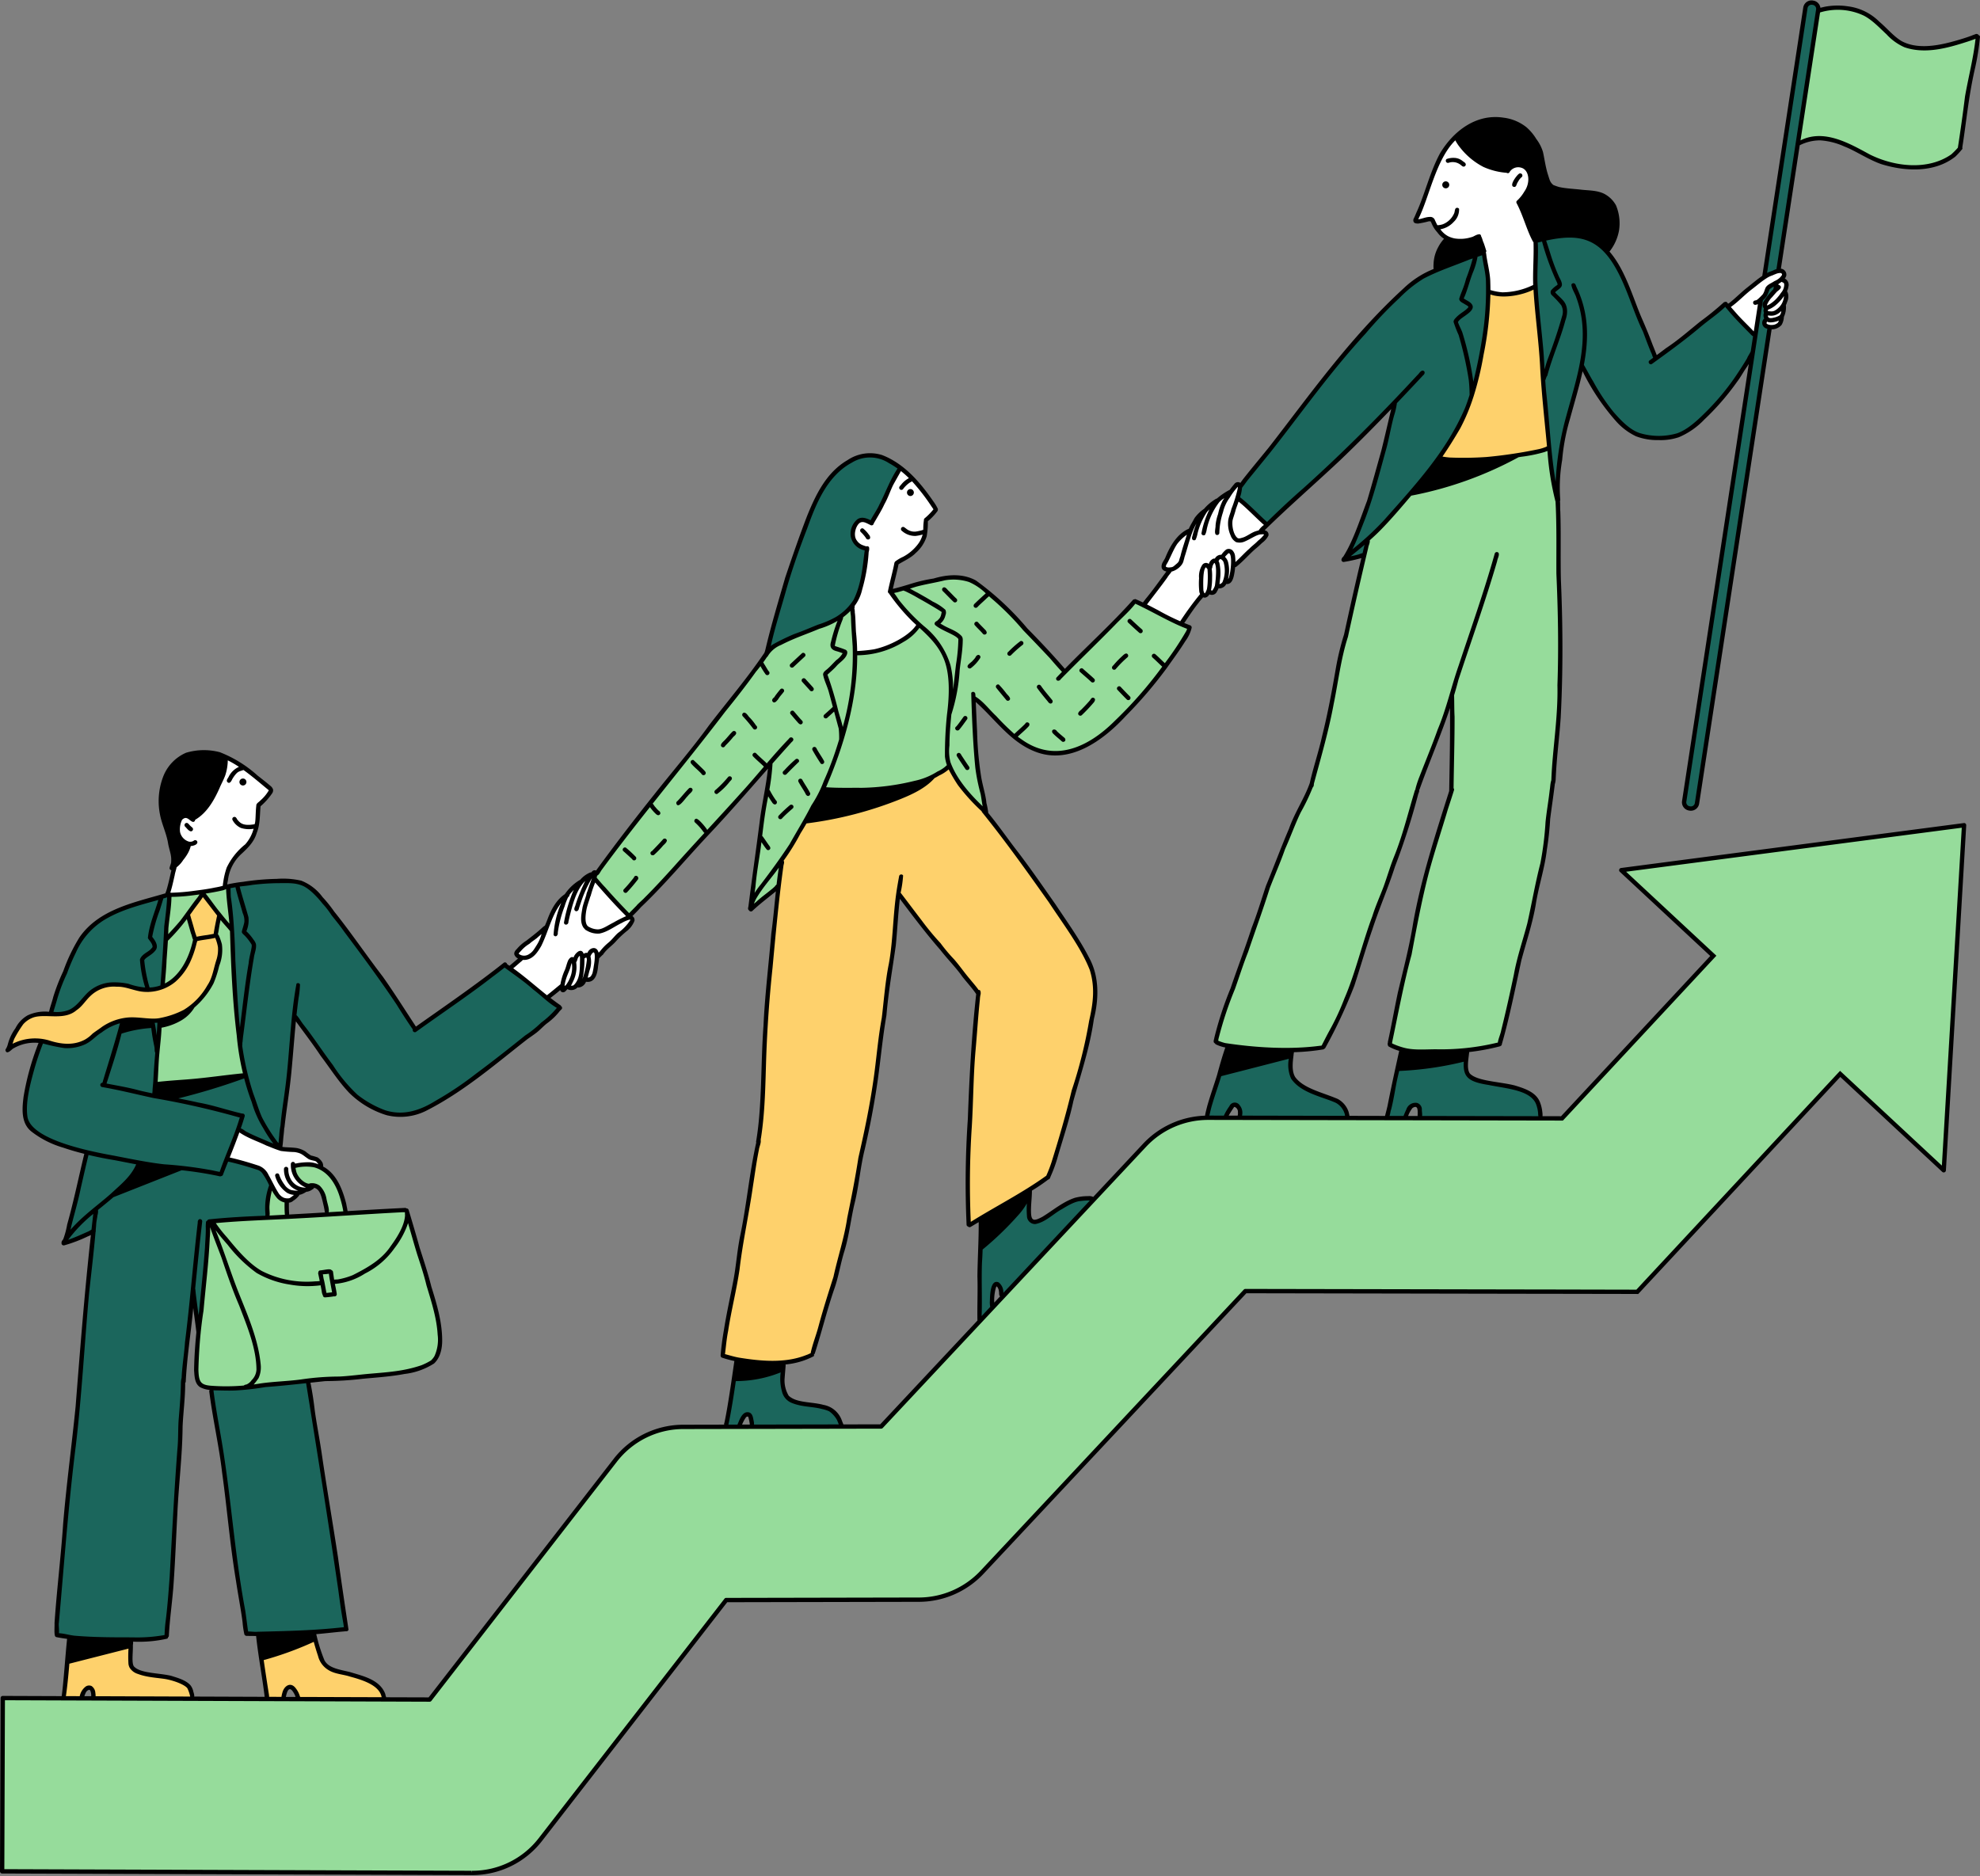 <?xml version="1.0" encoding="UTF-8" standalone="no"?><svg xmlns="http://www.w3.org/2000/svg" xmlns:xlink="http://www.w3.org/1999/xlink" data-name="Layer 28" fill="#000000" height="473.8" preserveAspectRatio="xMidYMid meet" version="1" viewBox="-0.0 -0.1 500.0 473.8" width="500" zoomAndPan="magnify"><rect x="-0.0" y="-0.1" width="500.0" height="473.8" fill="#808080" stroke="none"/><g id="change1_1"><path d="M227.406,118.091c.034.101-.025.238-.118.238-2.353,4.57-4.705,9.14-7.127,13.908a3.472,3.472,0,0,0-2.662-.943,2.772,2.772,0,0,0-1.889,2.234,4.394,4.394,0,0,0,.443,3.148,5.201,5.201,0,0,0,2.784,2.094,52.462,52.462,0,0,1-2.093,11.49,5.85,5.85,0,0,1-2.405,3.672c-2.888,2.677-6.736,4.01-10.447,5.327s-7.539,2.776-10.391,5.798a164.009,164.009,0,0,1,4.558-16.427c1.552-5.259,3.329-10.451,5.354-15.537a42.988,42.988,0,0,1,4.119-9.252,21.144,21.144,0,0,1,5.991-6.858,10.742,10.742,0,0,1,8.829-1.718,22.282,22.282,0,0,1,4.843,2.595A.51.51,0,0,1,227.406,118.091ZM209.468,355.799a13.933,13.933,0,0,0-5.357-1.19,8.75,8.75,0,0,1-5.113-1.842,10.296,10.296,0,0,1-1.177-7.91l-11.516-1.008q-1.474,8.085-2.948,16.17s3.498-.013,3.429.208a6.576,6.576,0,0,1,.994-2.385,1.44,1.44,0,0,1,1.034-.755c.596-.02,1.009.618,1.099,1.208a11.008,11.008,0,0,0,.174,1.776s22.421-.037,22.331-.061A5.983,5.983,0,0,0,209.468,355.799Zm59.515-51.683c-2.155,1.184-4.051,2.801-6.213,3.973a3.675,3.675,0,0,1-1.212.465,1.442,1.442,0,0,1-1.213-.338,2.162,2.162,0,0,1-.462-1.441q-.166-2.571-.108-5.149l-11.642,7.414a206.502,206.502,0,0,0-.445,24.315c1.069-1.164,2.138-2.328,3.184-3.406a8.819,8.819,0,0,1,.124-4.794,1.84,1.84,0,0,1,.294-.621.723.723,0,0,1,.597-.292c.389.032.616.443.758.807a13.507,13.507,0,0,1,.652,2.231l10-10.533s12.809-13.691,12.764-13.769C273.728,302.195,271.139,302.932,268.984,304.116Zm71.184-21.787c-.001.026.004.051.002.077A.085.085,0,0,0,340.167,282.329Zm-1.916-3.736a12.169,12.169,0,0,0-3.949-1.945,21.779,21.779,0,0,1-4.022-1.576,9.307,9.307,0,0,1-3.714-3.152,6.192,6.192,0,0,1-.692-3.131,18.49,18.49,0,0,1,.432-3.211l-16.106-.486-5.518,17.133a44.761,44.761,0,0,1,4.775.059,8.274,8.274,0,0,1,1.468-2.842c.283-.356.695-.721,1.135-.608.403.104.6.551.712.952a8.98,8.98,0,0,1,.332,2.286l26.403.233s.575-.113.658.024A4.868,4.868,0,0,0,338.251,278.593Zm48.174-2.153a13.286,13.286,0,0,0-6.365-2.355,63.841,63.841,0,0,1-6.785-1.015,5.253,5.253,0,0,1-1.89-.817,4.215,4.215,0,0,1-1.482-3.061,12.495,12.495,0,0,1,.386-3.471l-16.353.129-3.718,16.287s4.606.148,4.608.2a9.416,9.416,0,0,1,.766-1.925,3.164,3.164,0,0,1,1.49-1.391,1.109,1.109,0,0,1,1.223.138,1.341,1.341,0,0,1,.255.862,12.449,12.449,0,0,1-.103,2.249l24.342-.089s6.162.243,6.057.28A6.129,6.129,0,0,0,386.425,276.439ZM356.545,124.102l7.691-9.634,5.332-9.099,2.478-6.7,3.001-14.076.774-9.803-1.033-10.553s-.302-.583-.338-.229a42.125,42.125,0,0,0-18.267,8.274,83.829,83.829,0,0,0-14.414,14.525c-6.632,7.995-13.098,16.127-19.423,24.538a84.294,84.294,0,0,1-7.077,8.823,10.833,10.833,0,0,0-1.676,2.139,10.505,10.505,0,0,0-.912,3.416l7.256,6.558,15.832-14.358,11.991-11.7,4.269-4.171-4.094,17.637-2.435,7.693-5.867,13.76,4.738-.971.872-3.529.079-.446,5.888-5.967ZM458.54,1.153a1.617,1.617,0,0,0-2.01-.139,2.216,2.216,0,0,0-.661,1.476,5.654,5.654,0,0,1-.312,1.621l-3.471,23.772L448.401,51.618,443.436,84.62l-7.616-7.773-17.534,13.603L414.153,80.43s-3.774-9.48-3.783-9.356a33.254,33.254,0,0,0-4.371-7.841,11.211,11.211,0,0,0-7.601-4.351l-10.402.964-.237,8.813.264,6.254,1.346,13.695.99,13.695,1.029,11.267,1.489,9.854.392,1.384.47-6.893,1.018-6.919,1.175-5.144,1.279-4.778,1.201-4.517a33.673,33.673,0,0,1,1.053-3.865l4.484,7.093a33.095,33.095,0,0,0,5.848,7.531,11.799,11.799,0,0,0,8.666,3.168,15.662,15.662,0,0,0,12.126-5.269,57.984,57.984,0,0,0,9.655-12.145c.737-1.081,1.422-2.198,2.061-3.34l-3.322,22.991L433.71,147.387,429.46,174.7s-3.787,25.349-3.744,25.47a18.411,18.411,0,0,0-.331,2.151,1.871,1.871,0,0,0,.989,1.796,1.684,1.684,0,0,0,1.888-.703,4.131,4.131,0,0,0,.606-2.059,8.035,8.035,0,0,1,.339-2.138L434.514,164.9l4.39-29.09,5.951-40.048,4.946-30.867s9.428-62.298,9.416-62.151A2.017,2.017,0,0,0,458.54,1.153ZM120.313,249.044l-5.67,4.18-5.985,4.246-3.7,2.552-2.473-3.783L96.8,247.482l-6.388-8.648L80.194,226.4a7.693,7.693,0,0,0-5.118-3.5,22.808,22.808,0,0,0-6.362-.246l-7.542.414a61.873,61.873,0,0,1-19.033,3.194,72.253,72.253,0,0,0-10.696,3.034,25.191,25.191,0,0,0-9.342,6.068c-3.286,3.557-5.066,8.213-6.77,12.745-2.01,5.416-3.688,11.033-5.204,16.695a56.978,56.978,0,0,0-3.535,10.754,15.42,15.42,0,0,0-.464,5.584A6.253,6.253,0,0,0,9.01,285.756c.068-.063,5.49,2.777,5.49,2.777l7.471,2.644L20.474,297.78l-2.399,9.697-1.625,6.293,7.214-2.485-1.273,12.3-2.814,30.736-2.158,21.48-2.3,25.181-.821,9.5.448,2.338,5.869.97,16.34.137,5.073-.721,1.48-15.395.883-16.961,1.177-16.316.888-16.523,2.336-20.407.983,4.573,3.627,18.637,2.483,14.974,2.986,23.903,3.425,22.655,13.823-.039,11.386-1.066-.385-3.217-5.058-32.878-4.15-26.812L69.39,303.36l1.603-14.612,2.486-21.126,1.046-10.852,9.526,13.043,4.505,5.653c.101-.093,3.617,3.059,3.617,3.059l4.412,2.167a15.872,15.872,0,0,0,10.883-.49c.099-.169,6.204-3.621,6.204-3.621l7.939-5.646,10.767-8.433,5.662-4.485,3.28-3.63L127.504,243.743Z" fill="#1b665c"/></g><g id="change2_1"><path d="M275.256,243.235a23.107,23.107,0,0,1,.608,13.835,143.069,143.069,0,0,1-5.199,20.108,190.878,190.878,0,0,1-5.953,20.323c-6.608,3.941-13.215,7.882-19.807,12.002a179.457,179.457,0,0,1,.066-24.113c.296-6.528.592-13.055.862-18.971.443-5.246.887-10.493,1.14-15.701A143.907,143.907,0,0,0,233.42,234.128a34.67,34.67,0,0,0-6.548-7.922c-1.786,14.938-3.572,29.876-5.293,45.138-2.932,16.986-6.34,33.89-10.457,51.097-2.014,6.552-4.029,13.104-6.048,20.004a35.234,35.234,0,0,1-22.645.112c1.526-9.473,3.109-18.936,4.551-28.353,1.553-8.873,3.106-17.746,4.684-26.405a162.45,162.45,0,0,0,1.303-20.348c.281-9.409,1.02-18.805,2.194-27.982.377-3.89.754-7.781,1.145-11.555.118-1.722.237-3.443.492-4.923a44.29,44.29,0,0,0,.45-5.043c2.3-3.9,4.599-7.799,7.08-11.688,8.733-2.027,17.376-4.444,25.83-7.026,3.285-1.73,6.464-3.663,9.737-5.655a42.304,42.304,0,0,0,8.859,11.813c5.218,6.799,10.435,13.598,15.514,20.429C268.127,231.427,271.846,237.129,275.256,243.235ZM51.323,225.611l-3.954,5.271,2.032,6.031a22.88,22.88,0,0,1-2.185,6.302,13.729,13.729,0,0,1-4.408,5.052,9.066,9.066,0,0,1-6.444,1.492,27.026,27.026,0,0,0-7.476-1.186,10.034,10.034,0,0,0-6.825,2.67,10.423,10.423,0,0,1-4.283,3.945,10.027,10.027,0,0,1-5.939.906,5.819,5.819,0,0,0-4.731.889,10.236,10.236,0,0,0-3.23,3.695A30.575,30.575,0,0,0,1.98,265.25a9.922,9.922,0,0,1,7.491-2.334c2.927.289,5.754,1.758,8.67,1.372a11.437,11.437,0,0,0,5.234-2.493,41.734,41.734,0,0,1,4.726-3.459,6.815,6.815,0,0,1,4.093-.878c1.376.069,2.736.329,4.111.428A17.651,17.651,0,0,0,54.77,236.292c-.223-.237.761-5.233.761-5.233Zm-6.265,198.464c-3.44-1.19-7.365-.708-10.599-2.287a2.821,2.821,0,0,1-1.382-1.951,8.354,8.354,0,0,1-.058-2.462l.226-2.987-15.43-.009q-.753,6.948-1.507,13.896l-.222.533s4.531.203,4.461.233a6.216,6.216,0,0,1,.907-2.08,1.502,1.502,0,0,1,.76-.663,1.036,1.036,0,0,1,1.012.32,1.703,1.703,0,0,1,.409,1.018,5.704,5.704,0,0,1-.06,1.128c8.336.017,16.672.033,24.858.136a6.337,6.337,0,0,0-.816-3.11A4.974,4.974,0,0,0,45.058,424.075Zm47.132-.1a69.224,69.224,0,0,0-6.997-2.019,7.136,7.136,0,0,1-2.478-1.178c-1.307-1.066-1.837-2.791-2.301-4.413l-.974-3.404-13.902.383c.415,5.17,1.026,10.325,1.744,15.652,1.365.011,2.731-.041,4.058-.002a7.613,7.613,0,0,1,1.208-2.497,1.131,1.131,0,0,1,.659-.514.814.814,0,0,1,.661.232,2.409,2.409,0,0,1,.426.583c.41.699.821,1.398,1.262,2.195,7.162-.033,14.324-.066,21.584-.022C96.528,426.621,94.427,424.924,92.19,423.976Zm295.978-348.28s-.221-3.571-.288-3.421a15.814,15.814,0,0,1-11.571,1.597c-.756,7.549-1.595,15.127-3.569,22.453s-5.141,14.442-10.105,20.18l7.867.405s9.88-1.198,9.854-1.33l8.938-1.788a3.329,3.329,0,0,0,2.044-.936Z" fill="#fed16c"/></g><g id="change3_1"><path d="M459.077,213.183l37.004-4.794-1.954,31.226-1.731,30.849-1.701,24.741-8.942-8.448-17.13-15.566-11.007,11.835-23.041,24.805-17.089,18.435H382l-28.533-.147-38.831-.103-21.25,22.662-21.72,23.156L251.99,392.46a37.989,37.989,0,0,1-8.434,8.269,17.667,17.667,0,0,1-11.18,3.22c-.052.136-9.459.25-9.459.25l-39.535-.057-28.515,36.73-20.03,25.395a26.029,26.029,0,0,1-19.391,6.867c.05.07-41.69-.229-41.69-.229l-54.014-.132L.695,472.435l.108-43.372,47.317-.174,33.055.123,27.539-.014,25.237-32.578,19.534-25.094a22.379,22.379,0,0,1,19.527-10.995c.109-.017,17.419-.112,17.419-.112l32.21-.014L253.749,326.77l32.699-34.602a31.351,31.351,0,0,1,8.31-7.479,16.662,16.662,0,0,1,10.776-2.327c.187-.182,26.691-.045,26.691-.045l26.94-.109,35.411.109,16.779-18.318,21.383-22.772L409.992,219.679ZM63.991,307.619l-11.117,1.035-2.687,28.395s-.62,8.886-.673,9.215a2.603,2.603,0,0,0,1.072,3.094,7.015,7.015,0,0,0,3.394.956,29.647,29.647,0,0,0,9.141-.316L77.954,348.44l14.399-1.054s12.262-1.609,12.283-1.555a7.482,7.482,0,0,0,4.335-2.122,8.191,8.191,0,0,0,2.198-4.295,33.879,33.879,0,0,0-2.003-11.905l-6.498-21.973s-15.188.805-15.314.799a22.314,22.314,0,0,0-1.764-6.348,11.394,11.394,0,0,0-4.258-4.937,7.696,7.696,0,0,0-6.351-.837s.128.078.043.088a11.113,11.113,0,0,0-6.098,4.955,11.643,11.643,0,0,0-1.316,7.779l-.052.133s5.078-.081,5.213-.082a6.039,6.039,0,0,1,5.741-7.974,3.622,3.622,0,0,1,1.657.35,1.937,1.937,0,0,1,1.056,1.454,41.246,41.246,0,0,1,1.31,5.585l-8.41.559Zm-3.475-44.786-1.222-13.277L58.732,234.99l-1.047-11.054-3.857.643-5.081.857-5.846.367s-1.683,23.17-1.755,23.332a15.588,15.588,0,0,0,8.257-12.232,41.386,41.386,0,0,0-1.93-5.827l3.815-5.181,4.346,5.356a38.658,38.658,0,0,0-.745,5.038c1.092,2.15.856,4.733.27,7.072a21.018,21.018,0,0,1-5.05,9.503,14.25,14.25,0,0,1-9.609,4.551l-1.09,16.811,22.525-2.741ZM249.134,205.004c-.075-.061-.146-.127-.22-.188l.012.068Zm-81.14,17.251,12.791-14.302,13.732-15.2L192.15,211.546l-2.495,17.91,6.845-5.39.941-6.673,4.977-8.182,1.605-2.4,30.926-10.287s4.873-2.898,4.972-2.669a37.028,37.028,0,0,0,8.994,10.962l-1.745-9.965-.721-7.399-.439-11.349s9.499,8.998,9.71,8.985a13.193,13.193,0,0,0,9.076,4.792,18.092,18.092,0,0,0,10.164-2.195,30.953,30.953,0,0,0,8.029-6.446,108.597,108.597,0,0,0,12.686-14.871,57.314,57.314,0,0,0,4.702-7.914s-13.635-6.653-13.822-6.394q-8.573,8.918-17.524,17.463l-9.878-10.579L250.589,150.1a48.753,48.753,0,0,0-4.388-3.057,8.741,8.741,0,0,0-4.419-1.222,22.019,22.019,0,0,0-4.607.473,77.655,77.655,0,0,0-12.408,3.284c2.29,2.836,4.705,5.571,7.252,8.462a19.082,19.082,0,0,1-12.209,6.47,15.592,15.592,0,0,1-3.653.428s-.879-11.687-1.114-11.44c-4.913,4.828-12.701,5.256-18.376,9.161-3.075,2.116-5.377,5.149-7.624,8.129-4.888,6.481-9.776,12.963-14.887,19.701q-11.687,14.123-22.663,28.816l-1.523,2.408,9.012,9.668Zm140.327,41.544c8.513,1.882,17.36,1.463,26.038.623.068-.371,4.455-9.092,4.455-9.092l2.541-6.126,2.488-7.29,3.932-12.198,4.548-12.158,3.464-10.219,2.595-9.175,4.12-10.499,4.224-11.06.064,10.126-.154,12.673-2.391,8.099-3.239,10.948-3.34,13.133-3.442,16.003-3.244,16.029a6.189,6.189,0,0,0,3.583,1.405,57.101,57.101,0,0,0,24.118-1.557c.19-.034,4.908-21.018,4.908-21.018l3.293-11.757,3.158-14.366.977-8.532,1.454-10.748.348-6.109,1.095-9.92.033-17.87-.322-25.055-.092-12.309-2.481-12.552-12.399,2.293-15.387.808-7.467,8.443a95.534,95.534,0,0,1-10.464,11.494c-1.396,6.135-2.824,12.567-4.187,19.013-1.573,5.424-2.802,10.91-3.843,16.431.053-.253-2.28,11.44-2.28,11.44L331.747,196.65a117.555,117.555,0,0,1-5.049,11.066c.177-.163-2.643,6.768-2.643,6.768l-3.627,8.865-3.264,9.832-4.459,12.814-3.331,8.838-2.336,7.655a.83.83,0,0,0,.308.932A2.354,2.354,0,0,0,308.322,263.799ZM464.431,35.764a38.917,38.917,0,0,1,9.107,4.432,33.988,33.988,0,0,0,8.51,1.91,17.416,17.416,0,0,0,8.423-1.373,10.256,10.256,0,0,0,4.549-3.47s4.542-27.866,4.451-27.943a6.736,6.736,0,0,0-2.849.624,41.364,41.364,0,0,1-7.217,1.916,18.596,18.596,0,0,1-5.164.284,13.269,13.269,0,0,1-8.732-4.983,13.905,13.905,0,0,0-16.27-4.372s-4.852,33.166-4.855,33.16A14.939,14.939,0,0,1,464.431,35.764Z" fill="#96dc9b"/></g><g id="change4_1"><path d="M236.201,128.798a7.23,7.23,0,0,0-2.136,2.55,16.917,16.917,0,0,0-.531,3.378,8.334,8.334,0,0,1-2.686,4.494,24.823,24.823,0,0,1-4.381,3.013c-.561,2.237-1.103,4.597-1.646,6.956,2.224,2.818,4.552,5.592,7.013,8.243a.431.431,0,0,0-.022.187,18.629,18.629,0,0,1-15.836,7.312,87.93,87.93,0,0,0-.76-11.412,26.596,26.596,0,0,0,3.638-14.787,5.293,5.293,0,0,1-2.24-1.42,4.443,4.443,0,0,1-1.015-2.552,3.866,3.866,0,0,1,.486-2.329,2.501,2.501,0,0,1,1.971-1.228,1.861,1.861,0,0,1,1.844,1.276c.302-.462.335-.517.368-.572,2.281-4.573,4.614-9.121,7.069-13.603A23.341,23.341,0,0,1,236.201,128.798ZM158.898,231.472s-8.633-9.546-8.657-9.521q.048-.557.097-1.114c.009-.102.01-.222-.072-.283-.113-.085-.268.018-.37.116l-1.036.99a.551.551,0,0,0-.571-.162,1.476,1.476,0,0,0-.541.311,9.099,9.099,0,0,0-2.043,2.257.569.569,0,0,0-.642-.203,1.472,1.472,0,0,0-.593.402,9.285,9.285,0,0,0-1.905,2.718,2.479,2.479,0,0,0-1.534.824,6.59,6.59,0,0,0-.972,1.484c-.923,1.762-1.718,3.59-2.522,5.445l-6.152,4.455c-.549.398-1.166.969-.997,1.625.148.573.811.822,1.332,1.123l-3.022,2.457a.335.335,0,0,0,.21.12l9.414,7.535a38.213,38.213,0,0,1,3.422-2.614.575.575,0,0,0,.786.282,7.152,7.152,0,0,0,.834-.655,1.411,1.411,0,0,0,1.709.195,5.413,5.413,0,0,0,1.191-1.068,1.299,1.299,0,0,0,1.63-.965,1.118,1.118,0,0,0,1.311-.044,2.274,2.274,0,0,0,.755-1.161c.49-1.475.262-3.13.788-4.298l8.31-8.485a1.843,1.843,0,0,0,.648-1.081C159.734,231.727,159.277,231.27,158.898,231.472ZM62.766,213.13a11.051,11.051,0,0,0,1.984-4.545,33.033,33.033,0,0,0,.542-4.968c1.053-1.159,1.955-2.062,2.702-3.079a1.363,1.363,0,0,0,.352-.872,1.443,1.443,0,0,0-.559-.862,40.761,40.761,0,0,0-7.704-6.097,20.366,20.366,0,0,0-3.625-1.578,21.303,21.303,0,0,1-7.602,15.649A1.936,1.936,0,0,0,46.8,205.659a2.405,2.405,0,0,0-1.623,1.449,5.06,5.06,0,0,0-.312,2.221,5.34,5.34,0,0,0,.686,2.633,2.602,2.602,0,0,0,2.277,1.295,12.68,12.68,0,0,1-3.803,5.335,33.068,33.068,0,0,1-1.754,7.106,54.274,54.274,0,0,0,14.502-1.532c.045-.455.085-.787.124-1.119a11.087,11.087,0,0,1,2.682-6.671C60.585,215.239,61.831,214.325,62.766,213.13Zm17.325,79.679c-.678-.447-1.479-.668-2.198-1.047a20.27,20.27,0,0,0-1.795-1.011c-1.677-.676-3.683-.033-5.297-.788l-3.409-1.248c-1.193-.437-2.387-.875-3.532-1.426a19.496,19.496,0,0,1-3.523-2.187c-.012.091-.023.182-.134.16a31.96,31.96,0,0,0-2.812,7.477l3.852.803a19.413,19.413,0,0,1,3.477.953,5.111,5.111,0,0,1,1.876,1.225A6.91,6.91,0,0,1,67.5,297.12c.788,1.466,1.575,2.931,2.373,4.44a2.946,2.946,0,0,0,2.689,1.505,2.895,2.895,0,0,0,2.511-1.877,13.945,13.945,0,0,0,3.606-1.47,5.386,5.386,0,0,1-3.223-1.823,5.074,5.074,0,0,1-1.212-3.45,9.664,9.664,0,0,1,6.936.388A2.136,2.136,0,0,0,80.091,292.809Zm232.467-167.2a5.262,5.262,0,0,0,.613-2.514.692.692,0,0,0-.164-.523c-.212-.19-.55-.075-.787.083a5.879,5.879,0,0,0-1.496,1.691,23.283,23.283,0,0,0-10.478,9.858,7.988,7.988,0,0,0-3.702,3.186,27.155,27.155,0,0,0-2.21,4.362,2.208,2.208,0,0,0-.266,1.164,1.137,1.137,0,0,0,1.233.926c.034.091-6.543,8.868-6.543,8.868l9.565,4.748c1.738-2.384,3.463-4.839,5.189-7.295a1.461,1.461,0,0,0,1.158.014,1.489,1.489,0,0,0,.572-.892c.272.265.637.551.991.415a.925.925,0,0,0,.37-.318,5.498,5.498,0,0,0,.798-1.397,2.448,2.448,0,0,0,1.429-.235,1.579,1.579,0,0,0,.74-1.044,1.12,1.12,0,0,0,1.274-.514,2.994,2.994,0,0,0,.368-1.426,4.015,4.015,0,0,1,.278-1.453c2.595-2.665,5.115-5.066,7.635-7.466.327-.311.682-.758.482-1.163-.216-.437-.848-.38-1.319-.255.094-.154,1.738-1.937,1.738-1.937Zm71.228-74.761a15.52,15.52,0,0,0,2.284-3.358,5.228,5.228,0,0,0,.285-3.958,3.192,3.192,0,0,0-3.143-2.111,3.875,3.875,0,0,0-2.536,1.711,20.151,20.151,0,0,1-12.794-8.695c-.199.181-.411.346-.61.536-2.759,2.631-4.389,6.218-5.681,9.805s-2.325,7.298-4.28,10.75a1.745,1.745,0,0,0,1.369.367,8.044,8.044,0,0,0,1.413-.365,4.367,4.367,0,0,1,1.844-.157,6.748,6.748,0,0,0,6.354,5.422,16.483,16.483,0,0,0,5.298-1.105,32.877,32.877,0,0,1,2.103,13.953A19.358,19.358,0,0,0,387.785,72.42c.043-3.972.087-7.944-.02-11.771C386.55,57.325,385.174,54.058,383.786,50.849Zm67.018,22.578c.009-.57.211-1.125.2-1.695a1.29,1.29,0,0,0-.949-1.305,2.97,2.97,0,0,0,.575-.886,1.008,1.008,0,0,0-.142-1.001,1.407,1.407,0,0,0-1.376-.198,17.05,17.05,0,0,0-6.617,3.82c-2.074,1.71-4.067,3.514-6.06,5.318l6.878,6.75s1.174-8.377,1.131-8.319a4.513,4.513,0,0,0,1.621-2.133,4.321,4.321,0,0,1,.521-1.233,2.134,2.134,0,0,1,1.502-.719l.467-.013a3.743,3.743,0,0,1-1.249,2.469,4.941,4.941,0,0,0-1.492,2.366c-.18,1.124.495,2.268.26,3.382-.085.404-.287.775-.395,1.174a1.267,1.267,0,0,0,.173,1.175,1.582,1.582,0,0,0,1.167.369,3.29,3.29,0,0,0,1.566-.238,2.412,2.412,0,0,0,1.062-1.188,7.184,7.184,0,0,0,.443-1.56q.307-1.508.614-3.016a7.604,7.604,0,0,0,.226-2.036C450.9,74.282,450.797,73.857,450.804,73.427Z" fill="#ffffff"/></g><g id="change5_1"><path d="M500,9.191a.479.479,0,0,0-.394-.438.421.421,0,0,0-.066-.12.629.629,0,0,0-.645-.12c-.066.022-.12.044-.175.066-.175.077-.328.109-.908.35-1.739.634-3.512,1.16-5.295,1.63-4.19,1.083-8.73,1.641-12.285-.263-2.035-1.192-3.665-3.238-5.71-4.966a13.598,13.598,0,0,0-7.854-3.829,17.299,17.299,0,0,0-6.05.142c-.284.087-.613.142-.919.219A2.123,2.123,0,0,0,457.927.057l-.153-.033a2.12,2.12,0,0,0-2.407,1.772L445.018,69.577c-1.302.864-2.647,2.046-3.905,3.019-1.4,1.116-3.14,2.833-4.179,3.632a2.602,2.602,0,0,1-.536.372c-.099-.12-.208-.252-.295-.361a.47.47,0,0,0-.525-.066.483.483,0,0,0-.35.153,70.527,70.527,0,0,1-5.842,4.748c-3.183,2.571-5.568,4.704-8.697,6.771-.82.624-1.553,1.171-2.319,1.739-.339-.842-.667-1.696-1.017-2.538-.886-2.385-1.925-4.89-2.79-6.837-2.177-5.032-4.102-12.154-8.128-16.781v-.011c.011,0,.022,0,.022-.011l.022-.022a.15.15,0,0,0,.033-.044c.011-.011.011-.011.011-.022l.011-.011a.011.011,0,0,0,.011-.011l.011-.011a12.025,12.025,0,0,0,2.286-5.163,11.717,11.717,0,0,0-.766-6.367,7.174,7.174,0,0,0-3.129-2.986c-1.707-.777-3.61-.755-5.448-.941-2.144-.252-3.982-.295-5.809-.7a14.371,14.371,0,0,1-1.444-.514c-.853-.722-.908-1.269-1.324-2.538-.613-1.882-.853-3.851-1.28-5.787a10.387,10.387,0,0,0-1.685-3.282,12.529,12.529,0,0,0-2.494-2.975,11.529,11.529,0,0,0-5.82-2.418c-6.859-1.039-12.58,3.348-15.972,8.96-2.604,4.77-3.905,10.546-6.006,15.042-.284.7-.295.722-.602,1.379a.966.966,0,0,0-.055.985c.23.372.711.361,1.105.383a21.89,21.89,0,0,0,2.647-.558c.109-.011.361-.011.481-.022a3.239,3.239,0,0,1,.284.547,7.54,7.54,0,0,0,1.433,2.243,6.231,6.231,0,0,0,1.696,1.63,10.106,10.106,0,0,0-1.477,2.122,9.458,9.458,0,0,0-1.16,4.124,8.339,8.339,0,0,0,0,1.389,23.517,23.517,0,0,0-7.537,4.857c-13.696,12.526-24.056,27.382-34.055,40.192-2.385,2.943-4.288,5.196-6.564,8.084-.219.306-.449.613-.634.886a1.124,1.124,0,0,0-1.532.284c-.46.547-.832,1.017-1.171,1.488a.783.783,0,0,0-.175.077,16.772,16.772,0,0,0-3.063,2.111.387.387,0,0,0-.208.066,11.722,11.722,0,0,0-3.041,2.549.681.681,0,0,0-.186.12,9.711,9.711,0,0,0-2.199,2.188c-.47.908-1.039,1.761-1.444,2.702a.327.327,0,0,0-.12.044c-3.052,1.367-4.803,4.77-5.82,7.275-.317.7-.908,1.291-.941,2.1-.066.821.514,1.225,1.214,1.378-1.827,2.429-3.38,4.704-5.295,6.99-.175.284-.427.547-.635.831-.613-.295-1.225-.58-1.849-.842a.422.422,0,0,0-.306.055.439.439,0,0,0-.372.153c-5.415,6.071-11.497,11.563-17.175,17.394-3.03-3.512-6.203-6.892-9.463-10.196a72.341,72.341,0,0,0-12.974-12.099c-3.26-1.838-7.231-1.564-10.71-.514a38.536,38.536,0,0,0-5.317,1.203c-1.488.46-2.986.919-4.496,1.302-.142.033-.306.066-.481.099.459-2.079,1.159-4.682,1.422-6.159a.29.29,0,0,1,.055-.066c.897-.591,3.162-1.608,4.266-2.8a9.274,9.274,0,0,0,2.79-4.201,19.639,19.639,0,0,0,.306-3.84,14.846,14.846,0,0,0,2.385-2.505.836.836,0,0,0,.142-.634,12.015,12.015,0,0,0-1.192-1.958c-3.304-4.781-7.297-9.452-12.843-11.607a10.164,10.164,0,0,0-8.774,1.258c-5.448,3.162-8.106,8.938-10.228,14.145-1.925,4.999-3.698,10.152-5.514,15.534-1.75,6.082-3.588,12.143-5.032,18.313l-.197.624c-.011.011-.022.011-.022.022-.022.022-.022.055-.033.077-4.409,6.509-9.08,11.935-13.937,18.247-4.223,5.842-9.32,11.749-13.959,17.623-4.901,6.137-9.692,12.362-14.396,18.816-.055.087-.109.175-.175.263a.834.834,0,0,0-1.017.241c-.087.077-.164.164-.241.241a.603.603,0,0,0-.241.011,6.606,6.606,0,0,0-2.549,1.882.397.397,0,0,0-.186.077,12.001,12.001,0,0,0-3.665,3.511c-2.166,1.455-3.435,3.873-4.343,6.257-.23.645-.459,1.16-.7,1.718a.777.777,0,0,0-.263.142.244.244,0,0,1-.055.055.603.603,0,0,1-.087.066v.011h-.011c-.033.033-.066.044-.099.077-1.466,1.378-2.866,2.396-4.135,3.402a10.461,10.461,0,0,0-2.429,2.122c-.46.416-.886,1.061-.503,1.663a1.935,1.935,0,0,0,.799.744c-.788.678-1.586,1.356-2.155,1.827-.142-.098-.284-.197-.427-.284a.875.875,0,0,0-.186-.164.533.533,0,0,0-.886-.263c-6.662,5.295-14.56,10.732-22.12,16.07-2.757-4.201-5.437-8.456-8.325-12.559-4.037-5.251-8.347-11.574-12.318-16.497a32.367,32.367,0,0,0-2.932-3.643,12.157,12.157,0,0,0-5.393-4.157,20.69,20.69,0,0,0-6.203-.449,62.425,62.425,0,0,0-8.412.733,39.228,39.228,0,0,0-4.059.667h-.011a9.994,9.994,0,0,1,.186-1.083,10.699,10.699,0,0,1,3.479-6.695c1.641-1.521,3.14-3.008,3.785-5.229.875-2.155.755-4.474.963-6.728a16.883,16.883,0,0,0,2.997-3.369,1.375,1.375,0,0,0,.164-.875,1.928,1.928,0,0,0-.558-.821c-1.192-1.017-2.396-1.947-3.347-2.691a31.144,31.144,0,0,0-9.517-5.896,15.741,15.741,0,0,0-8.544.131,10.777,10.777,0,0,0-5.82,6.137,17.317,17.317,0,0,0-.798,9.31c.459,2.571,1.696,4.934,2.089,7.526.317,1.718.886,2.888.766,4.42.066.591-.438,1.356-.405,1.881a.687.687,0,0,0,.459.405c-.405,1.805-.788,3.61-1.345,5.382a.776.776,0,0,0-.142.405.04.04,0,0,0-.011.033c-7.822,2.319-16.748,3.982-21.693,11.093a43.901,43.901,0,0,0-4.102,8.555,49.345,49.345,0,0,0-2.538,6.531c-.284,1.203-.755,2.363-1.017,3.566a.611.611,0,0,0-.077.175,10.275,10.275,0,0,0-5.382.908,7.728,7.728,0,0,0-3.074,3.249,12.271,12.271,0,0,0-1.947,4.157,4.502,4.502,0,0,1-.405.974c0,.011,0,.011-.011.022a.611.611,0,0,0-.164.383c.295,1.422,1.75-.383,1.958-.405a10.533,10.533,0,0,1,6.411-1.422A66.333,66.333,0,0,0,5.962,276.826c-.394,3.063-.711,6.772,2.024,8.894a23.897,23.897,0,0,0,7.964,4.026c1.75.602,3.544,1.116,5.338,1.564-1.444,5.951-2.658,11.946-4.321,17.831a21.032,21.032,0,0,1-.864,3.358v.022a.479.479,0,0,0-.077.208c-.011.022-.022.055-.044.109-.011.011-.011.033-.022.044-.197.284-.47.547-.416.897a.553.553,0,0,0,.678.645,36.693,36.693,0,0,0,5.951-2.264,6.211,6.211,0,0,0,.777-.35c-1.597,14.429-2.724,28.902-3.862,43.375-.985,9.857-2.319,19.669-3.14,29.537-.569,8.369-1.608,16.715-2.177,25.084.033.995-.088,2.024.044,2.997,0,.033.022.044.033.066a.525.525,0,0,0,.394.503c.875.175,1.783.317,2.702.438-.46,4.288-.853,10.775-1.367,14.462L.7,428.217a.542.542,0,0,0-.547.547L0,472.522a.547.547,0,0,0,.153.383.556.556,0,0,0,.394.164l118.573.405h.076a22.287,22.287,0,0,0,17.722-8.675l46.723-60.244,48.429-.098a22.496,22.496,0,0,0,16.322-7.1L314.74,326.524l77.802.142H394.15l18.061.033,1.488.011,1.017-1.094.361-.394,1.094-1.171L464.72,271.892l25.752,23.979a.606.606,0,0,0,.372.142.444.444,0,0,0,.208-.044.535.535,0,0,0,.339-.47l5.131-87.155a.553.553,0,0,0-.164-.427.524.524,0,0,0-.449-.142L409.344,219.12a.558.558,0,0,0-.306.952L431.88,241.338l-37.676,40.476-4.682-.011a4.476,4.476,0,0,0-.044-1.017,9.282,9.282,0,0,0-.624-2.582c-1.039-2.538-3.916-3.413-6.312-4.157-3.708-.963-9.474-1.061-11.344-2.998-.897-1.181-.35-3.796-.186-5.448a55.975,55.975,0,0,0,7.844-1.466c.022-.011.022-.044.044-.055a.5.5,0,0,0,.361-.503c1.816-6.235,3.424-14.21,4.912-21.102,1.247-4.682,2.812-9.277,3.632-14.057.722-4.704,2.286-9.233,2.822-13.959a76.616,76.616,0,0,0,.831-7.734c.383-2.986.821-5.864,1.171-8.774a5.179,5.179,0,0,0,.219-1.225c.219-5.415.897-10.13,1.269-15.611.602-11.618.547-23.301.044-34.93-.131-5.71.055-11.421-.142-17.131-.077-.799,0-1.761-.088-2.615a.456.456,0,0,0,.077-.252,40.438,40.438,0,0,1,.481-10.108,51.443,51.443,0,0,1,1.915-10.195c1.116-4.113,2.363-8.172,3.238-12.22a56.488,56.488,0,0,0,8.511,12.69,15.668,15.668,0,0,0,4.999,3.741,15.089,15.089,0,0,0,5.7.952,14.268,14.268,0,0,0,5.13-.733,19.263,19.263,0,0,0,6.389-4.441,64.448,64.448,0,0,0,8.358-9.649c.81-1.061,1.433-2.243,2.188-3.348.263-.372.492-.722.7-1.061l-16.858,110.39a2.092,2.092,0,0,0,.383,1.564,2.12,2.12,0,0,0,1.389.842l.142.022a1.655,1.655,0,0,0,.328.022,2.103,2.103,0,0,0,2.079-1.794L447.381,83.077a3.299,3.299,0,0,0,2.516-1.116A4.27,4.27,0,0,0,450.455,80.2v-.022a.951.951,0,0,0,.022-.175c0,.011-.011.022-.011.033,0-.033.011-.055,0-.077a5.67,5.67,0,0,0,.514-2.997,3.958,3.958,0,0,0,.306-.777,3.391,3.391,0,0,0,.295-1.794,2.642,2.642,0,0,0-.317-.952,3.87,3.87,0,0,0,.372-1.192,1.783,1.783,0,0,0-.821-1.936.508.508,0,0,1-.109-.055,2.757,2.757,0,0,0,.35-.634,1.508,1.508,0,0,0-1.335-1.86l4.759-31.177a11.45,11.45,0,0,1,5.131-1.236,17.435,17.435,0,0,1,6.148,1.554c2.768,1.05,6.159,3.391,9.43,4.485,6.028,1.849,13.401,2.166,18.586-1.936a19.439,19.439,0,0,0,1.51-1.63l.011-.011a2.747,2.747,0,0,0,.23-.274.442.442,0,0,0,0-.372c1.039-6.553,1.51-12.362,3.107-19.56A60.86,60.86,0,0,0,500,9.191ZM388.33,61.132a.436.436,0,0,0,.197-.022c.295-.066.58-.131.875-.208A65.448,65.448,0,0,0,393.121,71.12a2.245,2.245,0,0,1,.197.525.559.559,0,0,1,.022.12c-.066.066-.131.131-.197.186a6.707,6.707,0,0,0-1.488,1.324A1.057,1.057,0,0,0,391.94,74.5a24.935,24.935,0,0,1,2.308,2.494,3.455,3.455,0,0,1,.219,2.768c-1.017,3.61-2.221,7.165-3.555,10.666-.35.919-.613,1.849-.875,2.79-.099-1.925-.197-3.84-.383-5.754-.503-5.492-1.214-10.972-1.411-16.475C388.166,67.707,388.505,64.403,388.33,61.132Zm.624,32.042c.361,6.235,1.039,12.449,1.63,18.663.022.274.044.536.077.809a.519.519,0,0,0-.295.131,12.008,12.008,0,0,1-1.63.525,115.66,115.66,0,0,1-13.302,2.013,84.779,84.779,0,0,1-9.43.131c-.624-.066-1.061-.109-1.739-.241,1.586-2.308,3.063-4.693,4.474-7.111a47.736,47.736,0,0,0,3.337-7.964c.011-.011.022-.011.033-.022v-.066a78.629,78.629,0,0,0,2.527-10.513A85.251,85.251,0,0,0,376.362,74.27c3.588,1.247,8.609-.033,10.885-1.225C387.651,79.773,388.647,86.446,388.953,93.174ZM371.045,76.141c-.438-.284-1.138-.656-1.422-.864a.04.04,0,0,0,.011-.033c.788-1.575,1.444-4.277,2.243-6.356a18.753,18.753,0,0,0,1.236-4.135c.383-.12.766-.263,1.149-.383.295,2.385.908,4.376.974,6.564a77.143,77.143,0,0,1-.711,12.788,128.874,128.874,0,0,1-2.483,12.646,2.668,2.668,0,0,0-.022-.295,76.906,76.906,0,0,0-2.757-12.252c-.394-1.039-.886-1.827-1.094-2.615.011-.011.022-.022.022-.033.033-.033.055-.066.087-.098C369.011,79.795,373.846,78.143,371.045,76.141Zm-7.318-18.335a5.925,5.925,0,0,0,3.369-1.86,4.254,4.254,0,0,0,1.357-3.293.564.564,0,0,0-.864-.12c-.263.361-.197.875-.394,1.269a5.159,5.159,0,0,1-2.811,2.724,4.638,4.638,0,0,1-1.411.252c-.197-.361-.394-.788-.602-1.225a1.224,1.224,0,0,0-1.313-.864c-1.116.011-2.079.547-2.921.58,2.702-5.207,4.409-14.965,9.277-19.833.022-.033.066-.055.087-.098a11.565,11.565,0,0,0,1.357,2.013,17.923,17.923,0,0,0,5.732,4.704,17.452,17.452,0,0,0,5.874,1.488.516.516,0,0,0,.667-.055,2.56,2.56,0,0,1,2.965-1.247c2.111.536,2.439,3.796.831,6.05a9.969,9.969,0,0,1-1.805,2.264.499.499,0,0,0-.131.667c1.696,3.216,2.593,6.979,4.179,9.791.022.011.055.011.077.022.131,3.621-.197,7.231-.077,10.841l-.066.033c-.033.022-.088.044-.131.066-.033.011-.044.022-.055.022a.04.04,0,0,1-.033.011,18.031,18.031,0,0,1-7.494,1.718,14.268,14.268,0,0,1-3.019-.569c0-.777-.022-1.553-.044-2.319-.087-2.286-.853-5.043-1.028-6.826a.53.53,0,0,0-.099-.295.476.476,0,0,0,.011-.055.571.571,0,0,0,.098-.481.259.259,0,0,0-.055-.131h-.011v-.011c-.164-.591-.361-1.181-.569-1.772-.274-.514-.35-1.192-.656-1.685a.524.524,0,0,0-.394-.525c-.952.066-1.367.602-2.111.755a9.17,9.17,0,0,1-4.223.295,6.705,6.705,0,0,1-1.367-.438.463.463,0,0,0-.153-.066A5.822,5.822,0,0,1,363.727,57.806Zm-50.081,65.276a.943.943,0,0,0,.153-.197c.449-.569,1.16-1.575,1.335-1.783,1.925-2.352,3.73-4.584,5.612-6.892,7.997-10.119,14.757-19.866,24.078-30.04A104.286,104.286,0,0,1,353.4,75.156a31.545,31.545,0,0,1,6.093-4.89c3.774-1.98,7.57-3.183,11.596-4.824.274-.099.547-.175.82-.274a51.58,51.58,0,0,1-1.696,5.152c-.558,2.243-1.324,3.599-1.718,5.032,0,.755.875,1.006,1.389,1.367.492.306.624.317.853.569.022.022.033.044.055.066a.083.083,0,0,1,.022.033.083.083,0,0,0,.011.044c-.011,0-.011.011-.011.022a.989.989,0,0,1-.055.087l-.011.011c-.011.011-.022.033-.033.044-.755.875-1.871,1.345-2.899,2.363-.317.361-.766.722-.755,1.247a31.023,31.023,0,0,0,1.28,3.304,86.678,86.678,0,0,1,2.549,11.278,35.134,35.134,0,0,1,.219,3.851c-.361,1.149-.744,2.264-1.149,3.293-4.737,11.06-12.58,19.45-20.479,28.366a73.062,73.062,0,0,1-7.975,7.351c1.171-2.33,2.067-4.792,3.03-7.22,2.33-5.973,3.862-12.219,5.59-18.4.722-2.724,1.16-5.503,1.925-8.216a17.392,17.392,0,0,0,.7-3.096q3.348-3.512,6.64-7.045c.438-.306.591-1.105-.164-1.171-.591.099-.886.799-1.324,1.16-9.189,9.933-18.739,19.549-28.815,28.585-3.129,2.735-6.159,5.568-9.123,8.478-1.882-1.63-4.463-4.409-6.826-6.236A10.186,10.186,0,0,0,313.646,123.082Zm-7.1,140.113a.536.536,0,0,0,.274.219.45.45,0,0,0,.219.252,9.537,9.537,0,0,0,2.385.788c-.798,2.297-1.455,4.627-2.089,6.968-.81,2.636-1.75,5.229-2.494,7.876-.12.514-.481,1.86-.47,2.035a.586.586,0,0,0-.044.339A22.462,22.462,0,0,0,288.66,288.75l-12.613,13.466a.292.292,0,0,0-.066-.055c-.022-.011-.033-.011-.055-.022a2.201,2.201,0,0,0-1.149-.142,12.762,12.762,0,0,0-3.369.427c-3.019,1.006-5.492,3.151-8.183,4.792-2.035,1.083-2.691,1.072-2.844-.678-.131-1.98.208-3.982.208-5.94a44.759,44.759,0,0,0,4.124-2.8.576.576,0,0,0,.295-.142.67.67,0,0,0,.142-.241c.033-.055.131-.317.175-.427a35.834,35.834,0,0,0,1.663-4.507c1.367-4.835,3.03-9.594,4.07-14.528,1.925-6.979,4.157-13.466,5.174-20.708,1.28-5.109,1.389-10.732-1.203-15.468-2.44-4.759-5.601-9.113-8.555-13.576-3.479-4.934-6.542-9.419-10.141-14.057-2.089-2.746-4.277-5.885-6.771-8.916a17.365,17.365,0,0,0-.47-2.527c-.12-1.707-.897-4.212-1.28-6.345a85.81,85.81,0,0,1-1.072-11.738c-.131-2.483-.219-4.956-.339-7.428,4.857,4.299,8.664,10.031,14.889,12.493,8.773,3.522,17.306-2.768,23.027-8.981a109.751,109.751,0,0,0,10.349-12.11c1.718-2.439,3.085-4.266,4.682-6.793a9.597,9.597,0,0,0,1.477-2.954.547.547,0,0,0,.022-.131v-.011a.617.617,0,0,0-.438-.919c-.47-.186-.908-.361-1.357-.547a.364.364,0,0,1,.033-.066,1.898,1.898,0,0,1,.131-.153c1.16-1.728,2.385-3.566,3.457-4.868.317-.492.788-.919,1.138-1.4.547.241,1.171-.022,1.597-.744a1.399,1.399,0,0,0,1.915-.744,3.581,3.581,0,0,0,.383-.766,1.981,1.981,0,0,0,1.958-1.105c1.608.197,1.914-1.936,2.122-3.183.044-.361.088-.711.12-1.072a.509.509,0,0,0,.252-.066c1.739-1.346,3.162-3.052,4.813-4.496a21.5,21.5,0,0,0,1.663-1.488c.044-.033.536-.427.613-.514a5.445,5.445,0,0,0,1.05-1.357,1.054,1.054,0,0,0-.602-1.269,2.171,2.171,0,0,0-.339-.131c6.225-6.093,12.81-11.793,19.155-17.766,4.365-4.179,8.62-8.478,12.81-12.843-.842,3.501-1.63,7.023-2.505,10.513-1.181,4.223-2.341,8.445-3.588,12.646-1.86,4.912-3.544,10.229-6.038,14.145a.976.976,0,0,0-.372.514.545.545,0,0,0,.624.788,39.676,39.676,0,0,0,4.343-.963c-1.542,6.411-2.975,12.843-4.376,19.286a67.368,67.368,0,0,0-2.024,8.259c-1.006,5.864-2.089,11.716-3.534,17.492-.886,3.982-2.221,7.854-3.107,11.826,0,.022-.022.022-.022.044-1.313,3.741-3.796,7.373-5.229,11.476-1.914,4.441-3.796,9.528-5.798,14.374-1.181,3.533-2.243,7.111-3.599,10.579-1.663,5.131-3.599,10.163-5.327,15.271a87.171,87.171,0,0,0-4.135,12.613C306.59,262.44,306.371,262.845,306.546,263.195Zm19.472,9.091c2.429,3.676,8.041,4.638,11.3,6.137a4.64,4.64,0,0,1,2.177,2.571,2.208,2.208,0,0,1,.153.722l-25.981-.055a1.213,1.213,0,0,0,.011-.175,2.948,2.948,0,0,0-.602-2.407,1.471,1.471,0,0,0-2.615.186,14.143,14.143,0,0,0-1.4,2.396l-3.665-.011c.164-.689.317-1.367.492-2.057.711-2.549,1.63-5.054,2.407-7.581.033-.109.066-.208.088-.317,5.7-1.455,11.377-2.921,17.076-4.387A8.596,8.596,0,0,0,326.018,272.286Zm32.348-72.879a.489.489,0,0,0,.142-.241c2.44-6.859,5.349-13.543,7.658-20.446.055,6.99-.087,13.97-.208,20.96-3.468,10.95-7.045,21.89-9.08,33.212-.952,5.984-2.494,11.836-3.894,17.722-.875,4.135-1.597,8.292-2.505,12.405.011.514-.164.35.011.897v.011a.503.503,0,0,0,.241.306,13.334,13.334,0,0,0,2.604,1.072c-1.017,4.595-2.024,9.189-2.932,13.806-.186.864-.416,1.706-.634,2.56a.138.138,0,0,0-.011.066l-8.992-.022c-.033-.339-.142-.667-.197-.963a5.767,5.767,0,0,0-2.735-3.293c-3.884-1.674-8.631-2.636-10.754-5.524-.853-1.389-.711-3.391-.427-5.524,0-.241.076-.514.087-.766a55.496,55.496,0,0,0,7.515-.722.528.528,0,0,0,.098-.12.478.478,0,0,0,.317-.23,127.653,127.653,0,0,0,7.34-15.731c1.542-4.748,2.921-9.539,4.562-14.254,1.728-5.327,3.993-10.458,5.689-15.797a175.74,175.74,0,0,0,5.82-18.138C358.159,200.238,358.465,199.823,358.366,199.407ZM312.552,281.661h-2.286c.47-.842,1.258-2.002,1.4-2.188h.131a1.318,1.318,0,0,1,.81,1.324A2.63,2.63,0,0,1,312.552,281.661Zm-60.364,42.117c-2.133-.908-2.177,3.38-2.221,4.66a5.423,5.423,0,0,0,.098,1.52l-2.177,2.319c.153-4.485-.077-8.981.087-13.466.077-1.116.131-2.221.164-3.337a79.13,79.13,0,0,0,8.938-8.609,17.307,17.307,0,0,0,2.232-3.03,22.974,22.974,0,0,0,.022,3.129,2.068,2.068,0,0,0,2.089,2.089c2.615-.47,4.507-2.582,6.782-3.796,1.619-.996,3.326-1.947,4.682-2.024a14.243,14.243,0,0,1,2.341-.142L253.38,326.414a1.318,1.318,0,0,1-.011-.208A3.096,3.096,0,0,0,252.188,323.778Zm.372,3.512-1.488,1.597a11.728,11.728,0,0,1,.438-3.84c.033-.066.131-.208.164-.263l.011-.011a.706.706,0,0,1,.099.088,2.149,2.149,0,0,1,.46,1.094C252.363,326.491,252.199,327.082,252.56,327.29Zm-5.732,6.126-24.548,26.211-9.299.022c-.099-.263-.252-.591-.405-1.028a6.047,6.047,0,0,0-4.627-3.905c-2.986-.82-6.815-.449-8.784-2.319a7.52,7.52,0,0,1-1.039-4.266c.088-1.149.186-2.297.274-3.446a.542.542,0,0,0-.055-.175,19.192,19.192,0,0,0,7.154-2.09.502.502,0,0,0,.033-.449.464.464,0,0,0,.252-.328c1.739-5.382,3.052-10.885,4.901-16.234,1.094-3.096,1.553-6.356,2.538-9.495,1.181-3.873,1.608-7.898,2.516-11.837,1.17-4.573,1.477-9.32,2.626-13.893,1.389-6.05,2.407-11.443,3.304-17.602.788-5.689,1.225-10.743,2.177-16.234.514-6.104,1.499-11.498,2.363-17.667.372-3.719.602-8.325,1.028-11.771,3.282,4.354,6.684,8.861,10.196,12.876,1.914,2.461,3.96,4.452,5.568,6.761,1.28,1.63,2.516,2.921,3.512,4.42-1.16,10.491-1.728,21.015-2.111,31.56a235.203,235.203,0,0,0-.317,26.638.497.497,0,0,0,.372.503.526.526,0,0,0,.656.099c.678-.405,1.357-.81,2.035-1.203.022,4.573-.274,9.145-.328,13.718C246.948,325.988,246.751,329.718,246.828,333.416Zm-56.546,25.172c-.131-.733-.263-1.63-1.039-1.947-1.499-.47-2.264,1.269-2.735,2.385-.066.219-.208.449-.273.678h-2.308a.641.641,0,0,0,.066-.219c.624-2.986,1.302-7.144,1.816-10.775A30.42,30.42,0,0,0,197.14,346.51a12.211,12.211,0,0,0,.35,4.912,4.081,4.081,0,0,0,2.483,2.811c2.636,1.061,5.076.853,7.592,1.52a8.889,8.889,0,0,1,1.816.58,6.697,6.697,0,0,1,1.991,2.21c.153.361.306.733.438,1.105l-21.398.044A3.981,3.981,0,0,0,190.281,358.587Zm-1.291-.755a16.247,16.247,0,0,1,.339,1.619,1.78,1.78,0,0,0,.022.241h-1.958a9.213,9.213,0,0,1,1.017-1.882.997.997,0,0,1,.142-.088c.055-.022.109-.033.164-.055.044,0,.066-.011.087-.011h.033a.154.154,0,0,1,.033.022.437.437,0,0,1,.055.044v.011A.764.764,0,0,0,188.99,357.833Zm-6.104,1.871-10.305.022a22.304,22.304,0,0,0-17.667,8.686l-46.679,60.178-10.742-.033a.642.642,0,0,0-.099-.339v-.011l-.011-.011a2.787,2.787,0,0,0-.197-.733c-1.477-3.424-5.59-4.277-8.817-5.273-2.724-.656-5.426-.996-6.454-3.008a41.985,41.985,0,0,1-2.057-6.564c2.527-.208,5.043-.536,7.559-.733a.528.528,0,0,0,.591-.383c-.011-.044-.011-.099-.022-.142a.24.24,0,0,0-.011-.087c-.744-5.043-1.772-11.826-2.615-18.006-1.247-8.226-2.812-17.295-4.124-26.31-.558-3.807-1.422-8.183-1.794-11.191-.263-2.232-.602-4.452-1.05-6.651,1.258-.131,2.516-.274,3.785-.405a83.073,83.073,0,0,0,9.463-.591c3.522-.328,7.056-.558,10.535-1.214a17.616,17.616,0,0,0,7.428-2.636c1.63-1.51,2.089-3.873,2.057-6.017-.044-4.605-1.367-9.036-2.735-13.401-.831-3.337-1.915-6.585-2.965-9.867-.831-3.008-1.718-6.006-2.615-8.992-.109-.295-.12-.656-.405-.831a.573.573,0,0,0-.317-.066.508.508,0,0,0-.47-.12c-4.792.23-9.583.514-14.374.798a.139.139,0,0,0-.011-.066v-.033l-.011-.011c-.088-.591-.23-1.171-.328-1.761-.886-3.424-2.253-7.165-5.393-9.134l-.427-.23a2.077,2.077,0,0,0-.208-1.061,3.864,3.864,0,0,0-1.192-1.258,13.925,13.925,0,0,0-1.652-.481,10.737,10.737,0,0,1-1.433-1.039,6.581,6.581,0,0,0-1.991-.81c-1.083-.219-3.14-.197-3.698-.317l-.131-.033c.164-.963.186-1.936.306-2.899.066-.547.153-1.499.164-1.805a.256.256,0,0,0,.022-.087.509.509,0,0,0,.055-.23v-.033c.558-4.988,1.225-8.653,1.707-13.587.427-4.354.733-8.708,1.16-13.051,2.199,3.041,4.179,5.579,6.279,8.741,2.385,3.129,4.463,6.476,7.198,9.331a23.01,23.01,0,0,0,9.441,5.634,14.516,14.516,0,0,0,9.933-1.094c9.463-4.792,17.427-11.716,25.412-17.952.492-.405,2.046-1.389,2.888-2.122.81-.689,1.521-1.477,2.374-2.111a16.109,16.109,0,0,0,2.932-2.79l.066-.099a1.454,1.454,0,0,0,.12-.153c.011-.011.011-.011.022-.011a.597.597,0,0,1,.099-.077.486.486,0,0,0,.087-.12.228.228,0,0,0,.066-.087.539.539,0,0,0,.284-.624.529.529,0,0,0-.241-.306.465.465,0,0,0-.241-.284c-.798-.536-1.608-1.149-2.429-1.783.58-.46,1.575-1.214,2.462-1.98a.923.923,0,0,0,.142.295.793.793,0,0,0,1.192-.033c.153-.131.284-.295.427-.438.044-.022.087-.033.131-.055a.315.315,0,0,0,.142.088,2.179,2.179,0,0,0,2.363-.558.418.418,0,0,0,.164.055,2.259,2.259,0,0,0,1.947-1.466c2.221.361,2.855-1.903,3.03-3.719.066-.711.241-1.477.295-2.232.033-.033.087-.033.12-.066.164-.241.449-.438.634-.667h.011a.902.902,0,0,0,.164-.12.335.335,0,0,0,.099-.142.446.446,0,0,1,.055-.099c.164-.142.186-.274.656-.777.744-.809,1.663-1.455,2.396-2.275a24.281,24.281,0,0,1,3.096-2.899,6.098,6.098,0,0,0,1.685-2.396,1.159,1.159,0,0,0-.525-1.192c.711-.711,1.422-1.422,2.089-2.166a.407.407,0,0,0,.066-.077c5.962-5.656,11.224-12.012,16.836-18.006,5.229-5.524,10.207-11.29,15.239-16.989-.438,4.135-1.313,7.909-1.936,12.252-.941,7.395-2.079,15.348-2.997,22.579a.946.946,0,0,0-.055.273.608.608,0,0,0,.219.7.552.552,0,0,0,.853.12c1.794-1.685,3.271-2.79,5.054-4.234.295-.23.58-.47.864-.711-.372,3.566-.678,7.133-1.16,10.688-.645,7.767-1.619,15.512-1.969,23.301-.711,9.594-.328,20.14-1.849,29.132a.482.482,0,0,0,.022.328c-1.772,7.898-2.45,16.015-4.135,23.947-.711,3.687-.919,6.881-1.542,10.371-.81,4.365-1.805,8.686-2.494,13.073-.372,2.122-.656,4.255-.831,6.4a.484.484,0,0,0,.022.109.496.496,0,0,0,.383.449,27.13,27.13,0,0,0,3.074.831c-.722,4.912-1.641,11.552-2.516,15.589A.636.636,0,0,0,182.886,359.703ZM74.531,426.095c-1.28-1.466-2.79-.317-3.205,1.236a7.98,7.98,0,0,0-.252,1.127l-3.118-.011c0-.131-.022-.284-.022-.416-.383-2.418-.875-5.623-1.345-8.861a83.61,83.61,0,0,0,12.646-4.606c.317,1.203.689,2.396,1.083,3.577a5.735,5.735,0,0,0,2.604,3.533c1.663,1.05,3.708,1.072,5.546,1.685,3.654.974,7.395,2.341,7.909,5.185L75.789,428.48a.76.76,0,0,0-.066-.186A6.068,6.068,0,0,0,74.531,426.095Zm.099,2.374H72.19c.449-2.243,1.138-2.68,2.188-.645A3.182,3.182,0,0,1,74.629,428.469Zm-25.785-1.225a3.936,3.936,0,0,0-.733-1.696c-1.203-1.356-3.238-1.871-4.923-2.417-3.216-.744-7.898-.602-9.408-2.418-.536-.853-.23-3.172-.219-4.934-.044-.405.099-.864.044-1.269a32.092,32.092,0,0,0,8.631-.755.442.442,0,0,0,.186-.328.486.486,0,0,0,.219-.416c.23-4.496.93-8.959,1.214-13.456.405-5.776.613-11.574.93-17.35.328-7.351,1.269-14.67,1.324-22.032.164-3.577.645-7.122.656-10.699a1.784,1.784,0,0,1,.011-.339.471.471,0,0,0,.131-.361c.328-6.214,1.214-11.651,1.816-17.733.022-.263.044-.514.077-.777.274,2.133.547,3.971.744,5.689a3.175,3.175,0,0,1,.044.492c-.317,3.118-.547,6.607-.58,9.561.12,1.477.12,3.348,1.521,4.234a6.278,6.278,0,0,0,2.439.7.5.5,0,0,0-.131.339c.864,6.936,2.516,14.024,3.249,20.522,1.247,8.97,1.958,18.039,3.512,27.382.492,3.337,1.335,7.723,1.663,10.513a20.964,20.964,0,0,0,.438,2.921.553.553,0,0,0,.284.361v.011h.022a.659.659,0,0,0,.208.066c.82.022,1.641.022,2.461.033.503,4.879,1.674,11.093,2.155,15.359l-17.799-.066a.51.51,0,0,0,.033-.186A3.635,3.635,0,0,0,48.845,427.244Zm4.212-117.403c.897,2.615,1.936,5.163,2.899,7.745,1.357,4.037,2.735,8.062,4.42,11.979,2.046,5.317,4.354,10.852,4.387,16.234a3.981,3.981,0,0,1-1.214,2.669,3.017,3.017,0,0,1-1.367,1.116.911.911,0,0,0-.602.241,50.304,50.304,0,0,1-8.423.044c-2.549-.23-2.965-1.061-3.052-4.048.077-3.238.274-6.454.591-9.495v-.033c.197-1.871.427-3.687.7-5.393.547-6.17,1.324-12.307,1.586-18.488A20.201,20.201,0,0,0,53.056,309.841Zm8.117-28.694c-3.72-.842-7.33-2.133-11.104-2.79-1.674-.383-3.358-.722-5.043-1.05a162.882,162.882,0,0,0,16.639-5.054,57.58,57.58,0,0,0,1.915,6.028,25.846,25.846,0,0,0,2.899,6.553,32.77,32.77,0,0,0,2.549,3.905c-.274-.109-.547-.23-.809-.328-1.805-.788-4.321-1.794-5.732-2.56-.591-.219-1.083-.81-1.685-.963.35-1.006.689-2.035.985-3.063A.54.54,0,0,0,61.174,281.147Zm6.071,8.062c1.039.383,2.297.963,3.697,1.378a32.644,32.644,0,0,0,3.446.274c1.925.284,2.089.853,3.599,1.816.897.394,1.728.339,1.947.7a3.964,3.964,0,0,1,.492.591,7.031,7.031,0,0,0-2.319-.536,16.668,16.668,0,0,0-3.118.263,3.027,3.027,0,0,1-.47.077.552.552,0,0,0-.142-.274.546.546,0,0,0-.93.383,6.122,6.122,0,0,0,3.654,5.885c.055.011.12.033.175.044-.055.011-.109.022-.186.033a4.143,4.143,0,0,1-3.424-1.75,5.182,5.182,0,0,1-.864-2.954.547.547,0,0,0-1.094,0,6.04,6.04,0,0,0,1.914,4.54,6.123,6.123,0,0,0,1.674.941,7.013,7.013,0,0,1-1.827-.186,3.371,3.371,0,0,1-1.608-1.313,9.417,9.417,0,0,1-1.411-2.669.545.545,0,0,0-.952.481,7.558,7.558,0,0,0,3.03,4.244,4.226,4.226,0,0,0,1.707.503,7.869,7.869,0,0,1-.996.755.353.353,0,0,1-.066.033.694.694,0,0,1-.197.066,2.651,2.651,0,0,1-1.345-.153,3.104,3.104,0,0,1-1.16-.952c-1.006-1.521-1.739-3.205-2.647-4.78a4.499,4.499,0,0,0-2.439-2.33c-2.429-.788-4.879-1.52-7.373-2.079.821-2.068,1.663-4.19,2.429-6.345C62.749,287.448,64.97,288.094,67.245,289.209ZM82.44,302.654a5.986,5.986,0,0,0-1.696-3.282,3.186,3.186,0,0,0-2.538-.591.621.621,0,0,0-.142.087c-1.258-.066-2.965-1.696-3.293-3.249-.077-.339-.12-.558-.153-.755a11.181,11.181,0,0,1,4.682-.153c3.522.952,5.579,4.234,6.618,7.877a25.095,25.095,0,0,1,.777,3.249c-1.236.077-2.483.142-3.719.219.011-.011.022-.011.022-.022C83.217,305.29,82.648,303.813,82.44,302.654Zm-.328,3.457c-3.03.186-6.05.35-9.08.525-.087-.996-.087-2.002-.076-2.997a2.586,2.586,0,0,0,.306-.044,1.835,1.835,0,0,0,.831-.459,5.184,5.184,0,0,0,1.302-1.138c.022-.011.033-.022.055-.033.033-.044.044-.055.044-.066v-.011h.011a.407.407,0,0,0,.087-.241c.087-.011.175-.011.263-.022a5.398,5.398,0,0,0,1.4-.667.258.258,0,0,0,.098-.066h.011a.824.824,0,0,0,.164-.011,3.003,3.003,0,0,0,1.28-.525c.088-.055.12-.076.142-.087s.055-.033.098-.055a.146.146,0,0,0,.077-.066h.011c.011-.011.022-.011.033-.022a.528.528,0,0,0,.131-.241c1.542.35,1.893,2.232,2.45,4.627.088.394.164.799.23,1.203v.033A.522.522,0,0,0,82.112,306.111Zm-14.046-1.827a20.072,20.072,0,0,1,.602-3.708,11.617,11.617,0,0,0,1.258,1.871,3.637,3.637,0,0,0,1.947,1.149c0,.011-.011.022-.011.044-.011,1.017-.011,2.035.076,3.052-1.291.066-2.582.142-3.873.208C68.197,306.362,67.967,305.323,68.065,304.284Zm6.684,3.358c8.861-.459,17.722-1.105,26.572-1.564.284-.044.602.011.897-.022a.53.53,0,0,0,.044.12v.011a4.128,4.128,0,0,0,.022.635c-.12,2.483-1.805,5.317-3.621,7.8-2.199,3.304-5.568,5.306-9.594,7.33a18.506,18.506,0,0,1-3.545,1.039c-.361.087-.777.033-1.149.098-.087-.613-.175-1.225-.263-1.827a.605.605,0,0,0-.284-.525.396.396,0,0,0-.12-.044.235.235,0,0,0-.033-.077c-.514-.35-1.685.044-2.954.153a.514.514,0,0,0-.328.47.575.575,0,0,0-.033.361c.131.613.263,1.225.383,1.838a8.818,8.818,0,0,1-1.127.077A25.05,25.05,0,0,1,66.14,320.912c-3.402-1.936-6.334-5.492-8.795-8.489a31.863,31.863,0,0,1-2.844-3.61C61.239,308.178,68.011,308.014,74.75,307.642Zm9.113,18.641c-.383.055-.875.099-1.411.164a1.039,1.039,0,0,0-.055-.197c-.197-1.006-.35-2.013-.569-3.008-.153-.427-.186-1.006-.306-1.499.514-.055,1.083-.066,1.532-.153C83.228,323.023,83.676,325.222,83.862,326.283Zm-26.408-12.044a35.741,35.741,0,0,0,7.34,7.154,23.876,23.876,0,0,0,8.369,2.932,25.518,25.518,0,0,0,7.745.197h.011c.022,0,.022-.011.044-.011.098.547.208,1.083.295,1.63a2.686,2.686,0,0,0,.284.93.512.512,0,0,0,.525.492,22.947,22.947,0,0,0,2.286-.263.553.553,0,0,0,.689-.514c-.011-.317-.263-1.641-.438-2.418a1.36,1.36,0,0,1-.033-.208,16.639,16.639,0,0,0,7.592-2.615,20.131,20.131,0,0,0,7.461-6.411,21.817,21.817,0,0,0,3.129-5.513c.098-.273.197-.547.284-.831.777,2.626,1.499,5.273,2.308,7.898.853,2.603,1.718,5.196,2.352,7.855,1.291,4.266,2.593,8.314,2.822,12.46a9.926,9.926,0,0,1-.809,5.393,4.753,4.753,0,0,1-.875,1.094l-.011.011a15.679,15.679,0,0,1-2.407,1.203c-4.354,1.488-8.314,1.739-12.766,2.122-2.658.219-5.317.602-7.975.733a66.279,66.279,0,0,0-9.649.733c-3.479.47-6.99.514-10.458,1.039-.481.087-.985.153-1.51.23a13.683,13.683,0,0,0,1.247-1.63,6.635,6.635,0,0,0,.536-3.293c-.58-6.312-3.162-12.209-5.492-18.039-2.035-5.087-3.544-10.119-5.634-15.326a6.076,6.076,0,0,1-.263-.667C55.398,311.865,56.415,313.057,57.454,314.239Zm19.844,34.995c2.757,17.098,5.667,35.334,8.139,52.291.339,2.56.766,5.71,1.269,8.358,0,.044.087.624.142.974-7.253.831-14.55.985-21.846,1.16-.613.077-1.575-.077-2.33-.066a4.882,4.882,0,0,1-.099-.525c-.142-1.072-.416-3.205-.645-4.759-2.921-15.578-3.588-29.821-6.4-45.399-.591-3.369-1.225-7.023-1.597-9.988a.379.379,0,0,0-.066-.252c.109,0,.23.011.339.022,1.718.022,3.424.099,5.131.033a68.767,68.767,0,0,0,7.701-.864C70.461,349.967,73.885,349.606,77.298,349.234Zm68.197-106.288a3.947,3.947,0,0,0,.383-.952,1.821,1.821,0,0,1,.525-.711,3.749,3.749,0,0,1,.066.678c-.044,2.757.044,4.977-1.433,6.596-.35.284-.23.284-.842.284a.011.011,0,0,1-.011-.011c.208-.35.383-.733.558-1.094a8.503,8.503,0,0,0,.842-3.446A9.458,9.458,0,0,0,145.495,242.946Zm-1.564,3.938a8.063,8.063,0,0,1-1.039,1.827.419.419,0,0,0-.044.055.79.79,0,0,0-.284.153,8.196,8.196,0,0,1,.219-1.214c.372-1.444.853-2.232,1.258-3.468a7.024,7.024,0,0,1,.35-1.127A6.7,6.7,0,0,1,143.931,246.884Zm3.654-4.912c.142-.077.284-.186.438-.274a.978.978,0,0,1,.175.624A20.316,20.316,0,0,1,147.07,247.18a15.663,15.663,0,0,0,.35-2.068A22.221,22.221,0,0,0,147.584,241.973Zm1.521-.525a.178.178,0,0,1,.033-.066,2.166,2.166,0,0,1,.591-.886.291.291,0,0,1,.077-.044.154.154,0,0,1,.066-.022h.066c.405.153.274,2.046.022,3.358a17.902,17.902,0,0,1-.339,1.86,3.595,3.595,0,0,1-.394.766,1.012,1.012,0,0,1-.832.383c.186-.624.328-1.269.481-1.794A6.181,6.181,0,0,0,149.105,241.447Zm41.285-13.313a10.354,10.354,0,0,1,.503-1.16c1.674-2.932,3.785-5.163,5.787-7.942-.23,1.422-.405,2.844-.58,4.266a1.05,1.05,0,0,0-.164.153c-.011.011-.022.022-.033.022a.011.011,0,0,1-.011.011l-.011.011a.527.527,0,0,0-.164.219,10.159,10.159,0,0,1-1.028.908c-1.225,1.028-2.221,1.674-3.533,2.877A6.94,6.94,0,0,1,190.391,228.134Zm54.752,80.361a218.399,218.399,0,0,1,.252-23.936c.405-6.531.383-13.084.974-19.604.372-4.201.624-8.402,1.072-12.602a7.343,7.343,0,0,1,.175-1.324.464.464,0,0,0,.022-.274,1.196,1.196,0,0,0-.142-.711.487.487,0,0,0-.383-.131c-.645-.93-1.411-1.772-2.111-2.647-1.477-1.718-2.45-3.194-4.015-5.021a41.827,41.827,0,0,1-3.479-4.135,65.929,65.929,0,0,1-4.77-5.765c-1.805-2.341-3.544-4.682-5.142-6.761a.572.572,0,0,0-.175-.186,27.737,27.737,0,0,0,.635-4.387.549.549,0,0,0-.996.131c-.219,1.203-.438,2.418-.624,3.632-.963,6.268-.908,12.701-1.98,18.542-.897,4.299-1.313,9.846-1.783,13.642-1.006,5.426-1.378,10.83-2.144,15.928-.974,6.739-2.243,12.723-3.763,19.407-.788,5.098-1.783,10.141-2.822,15.195-.744,5.043-2.385,9.878-3.468,14.856-1.324,4.157-2.647,8.314-3.785,12.537-.591,2.243-1.488,4.431-1.969,6.695a.258.258,0,0,0,.022.087c-.361.109-.722.339-1.083.438-5.404,2.188-11.662,1.553-17.055.678-1.192-.208-2.363-.58-3.534-.886.274-2.1.383-3.719.799-5.853.799-5.229,2.122-10.349,2.888-15.578.788-6.848,2.341-13.762,3.369-20.927.492-3.085.886-6.192,1.51-9.244.087-.81.58-1.652.459-2.44a3.97,3.97,0,0,1,.087-.656c1.028-6.695,1.083-13.466,1.302-20.216q.394-11.339,1.597-22.634c.777-8.489,1.63-17.667,2.735-25.62.022-.449.306-.93.12-1.357-.022-.033-.055-.044-.077-.066a56.532,56.532,0,0,0,4.321-6.979c.514-.81.996-1.63,1.477-2.461A95.586,95.586,0,0,0,227.563,201.65c3.085-1.258,6.236-2.768,8.445-5.24.394-.197.798-.427,1.214-.678a9.734,9.734,0,0,0,2.341-1.51,40.162,40.162,0,0,0,2.363,4.004,49.829,49.829,0,0,0,5.7,6.312,2.966,2.966,0,0,1,.274.263.472.472,0,0,0,.142.284c5.918,7.351,11.125,14.659,16.836,22.721,3.599,5.481,8.117,11.41,10.327,17.098,1.357,4.398.853,8.314-.175,12.832a117.352,117.352,0,0,1-4.409,17.602c-1.455,6.093-3.216,12.11-5.087,18.094a34.032,34.032,0,0,1-1.335,3.435.083.083,0,0,0-.044.011C258.128,301.21,251.433,304.568,245.143,308.496ZM213.254,163.898c-.777-.339-2.385-.788-2.385-.864l-.033-.033c-.011-.022-.011-.033-.022-.055a34.637,34.637,0,0,1,1.914-6.433,2.604,2.604,0,0,0,.197-.733,14.963,14.963,0,0,0,1.816-1.586c.022.634.12.919.153,1.51.055,2.483.274,4.966.427,7.45a66.646,66.646,0,0,1-2.505,20.369c-.284-1.4-.788-2.757-1.149-4.146a88.394,88.394,0,0,0-2.713-9.08c.777-.722,1.597-1.411,2.308-2.21.58-.667,1.335-1.149,1.914-1.816C213.79,165.615,214.545,164.248,213.254,163.898Zm3.216,1.499a22.52,22.52,0,0,0,11.683-3.369,12.284,12.284,0,0,0,4.037-3.566c2.429,2.221,4.638,4.43,5.94,7.373,1.827,3.884,1.652,9.627,1.006,14.55a97.39,97.39,0,0,0-.514,10.568,9.615,9.615,0,0,0,.503,2.199,3.211,3.211,0,0,0-.459.405,8.825,8.825,0,0,1-1.947,1.203,17.485,17.485,0,0,1-5.776,2.352,59.789,59.789,0,0,1-13.379,1.761c-2.987-.033-5.984.077-8.96-.153C213.013,188.457,216.481,176.97,216.47,165.396Zm87.997-22.163.055-.055h.011a.573.573,0,0,1,.109.12,1.448,1.448,0,0,0,.23.263c.011,0,.011,0,.011.011a.628.628,0,0,1,.044.153,22.55,22.55,0,0,1,.055,2.833,15.027,15.027,0,0,1-.197,2.09,3.976,3.976,0,0,1-.492,1.072.086.086,0,0,0-.033.022.038.038,0,0,1-.022.011h-.011c-.109-.098-.208-.175-.339-.766C303.822,147.62,303.735,143.813,304.468,143.233Zm1.52.306a.681.681,0,0,0,.153-.492.284.284,0,0,0,.022-.055,1.674,1.674,0,0,1,.098-.274,1.832,1.832,0,0,1,.394-.645c0,.011.022.011.033.011a.241.241,0,0,0,.055.033c.46.766.372,2.527.252,4.091-.033.142-.153,1.499-.219,1.652-.12.394-.525,1.16-.755,1.236h-.033c0-.011-.011-.011-.022-.022-.066-.055-.033-.066-.142-.186a16.523,16.523,0,0,0,.263-3.118A13.744,13.744,0,0,0,305.988,143.539Zm1.925-1.477a1.511,1.511,0,0,0-.208-.449c.099-.142.186-.295.219-.35,0-.011.011-.022.022-.033l.033-.033a.244.244,0,0,0,.055-.033l.131-.066c.022-.011.022-.011.033-.011h.022a.034.034,0,0,1,.022.011,1.501,1.501,0,0,1,.733.766,7.495,7.495,0,0,1-.263,5.032.168.168,0,0,1-.044.066c0,.011-.011.011-.011.022a2.057,2.057,0,0,1-.274.263,1.006,1.006,0,0,1-.142.087.92.92,0,0,1-.208.066h-.087c.066-.449.098-.864.142-1.181A11.794,11.794,0,0,0,307.914,142.062Zm2.264.066a2.743,2.743,0,0,0-.831-1.564,1.952,1.952,0,0,1,.383-.46c.164-.153.306-.328.47-.47a.034.034,0,0,1,.022-.011h.055c.995-.022.591,4.715.011,6.257a2.402,2.402,0,0,1-.164.284,8.711,8.711,0,0,0,.175-1.138A8.079,8.079,0,0,0,310.178,142.128Zm32.775-2.166c-.613.175-1.236.306-1.871.427.186-.153.372-.306.547-.449.996-.809,1.991-1.619,2.965-2.45-.175.7-.339,1.4-.503,2.1C343.697,139.678,343.336,139.852,342.953,139.962Zm-23.771-7.483a5.114,5.114,0,0,0-1.335,1.378c-.284.066-.569.153-.831.241-.963.339-1.783.974-2.724,1.4-.066.022-.12.055-.131.055-.306.131-.864.252-.985.306h-.087a2.509,2.509,0,0,1-.405,0c-.022-.011-.044-.011-.055-.022-.011,0-.022-.011-.033-.011-.897-.547-1.521-2.56-1.367-4.288.022-.492.591-1.914.81-2.866.186-.591.47-1.324.733-2.089C314.751,128.147,317.037,130.587,319.181,132.479Zm-24.734,10.579h-.011c0-.011-.011-.022-.011-.033v-.12a1.516,1.516,0,0,1,.099-.383c.831-1.214,1.969-4.409,3.041-5.601a11.088,11.088,0,0,1,2.155-1.98c-.558,1.827-1.214,3.654-1.641,5.503a.339.339,0,0,0-.066.142c-.11.328-.208.656-.295.996-.274.503-.536.634-1.116,1.149-.481.416-.602.416-1.4.492A1.573,1.573,0,0,1,294.447,143.058Zm.306,2.735c.372-.645.81-1.028,1.127-1.553a.643.643,0,0,0,.142-.022,4.741,4.741,0,0,0,2.264-1.532,2.777,2.777,0,0,0,.624-1.302,5.749,5.749,0,0,0,.164-.58,2.185,2.185,0,0,1,.109-.405c.963-2.965,1.532-5.787,2.943-8.27a21.457,21.457,0,0,0-.93,2.833c-.066.361-.306.777-.12,1.127a.544.544,0,0,0,.853.109,6.657,6.657,0,0,0,.47-1.499,17.083,17.083,0,0,1,2.429-5.546c.208-.23.405-.416.591-.602a22.357,22.357,0,0,0-2.024,6.082.552.552,0,0,0,.93.317,4.224,4.224,0,0,0,.394-1.291,17.107,17.107,0,0,1,3.172-6.925,5.464,5.464,0,0,1,1.269-1.017c-.12.186-.241.383-.383.591a14.101,14.101,0,0,0-1.181,3.424,11.595,11.595,0,0,0-.634,2.855c.033.656-.339,1.75.022,2.275a.545.545,0,0,0,.93-.383,18.147,18.147,0,0,1,.941-5.262,9.866,9.866,0,0,1,1.674-3.621,16.43,16.43,0,0,1,2.046-2.757c0,.011,0,.022.011.022a2.459,2.459,0,0,1-.011.284.082.082,0,0,1-.011.055,4.598,4.598,0,0,1-.098.503,36.053,36.053,0,0,1-1.51,4.77c-.208.974-.667,1.882-.799,2.866a7.17,7.17,0,0,0,.58,3.73,3.12,3.12,0,0,0,1.411,1.75,3.158,3.158,0,0,0,2.232-.186c1.499-.634,3.019-1.761,4.048-1.772.613-.033.569-.066.788.066a7.908,7.908,0,0,1-1.542,1.542c-.656.711-1.455,1.258-2.133,1.958-1.149.996-2.155,2.122-3.271,3.151a1.798,1.798,0,0,1-.295.263,12.2,12.2,0,0,0-.077-1.411,2.499,2.499,0,0,0-.711-1.575,1.393,1.393,0,0,0-1.564-.153,5.97,5.97,0,0,0-1.203,1.313,1.717,1.717,0,0,0-1.63.963,1.004,1.004,0,0,0-.47.044,2.145,2.145,0,0,0-1.072,1.324,1.024,1.024,0,0,0-.405-.241,1.158,1.158,0,0,0-1.203.416,5.313,5.313,0,0,0-.842,3.391,19.555,19.555,0,0,0,.066,3.49,2.749,2.749,0,0,0,.197.536,79.898,79.898,0,0,0-4.846,6.586,1.484,1.484,0,0,0-.164.284,55.37,55.37,0,0,1-5.535-2.757c-.941-.492-1.903-1.006-2.866-1.488C291.264,150.409,293.113,148.079,294.753,145.793Zm-63.34,2.265c2.374-.635,4.802-.996,7.187-1.597a12.916,12.916,0,0,1,6.093.427,14.12,14.12,0,0,1,4.241,2.861c-.939.855-1.884,1.704-2.786,2.598a.732.732,0,0,0-.287.523.551.551,0,0,0,.934.387c.652-.693,1.377-1.312,2.068-1.965a11.337,11.337,0,0,1,.895-.805c.164.147.326.292.504.448a69.088,69.088,0,0,1,8.139,8.161q3.413,3.511,6.75,7.067c.985,1.149,1.991,2.319,3.03,3.413-.481.503-.963.996-1.444,1.51-.241.81.766.996,1.149.328,4.507-4.595,9.156-9.047,13.652-13.652,1.718-1.794,3.632-3.435,5.163-5.393q.886.41,1.772.853a.517.517,0,0,0,.219.109c3.741,1.871,7.548,4.069,11.071,5.382v.022a.982.982,0,0,1-.066.219,3.611,3.611,0,0,1-.186.405,78.223,78.223,0,0,1-5.355,8.03c-.799-.728-1.542-1.516-2.362-2.221a.532.532,0,0,0-.598-.113.547.547,0,0,0-.176.887c.693.602,1.913,1.815,2.479,2.333-.111.148-.223.301-.333.449a104.077,104.077,0,0,1-11.596,13.182c-6.782,6.815-15.425,10.764-23.782,4.595-.256-.167-.515-.352-.777-.55.939-.907,1.973-1.728,2.84-2.704.222-.433.099-.798-.373-.908a.531.531,0,0,0-.569.329c-.745.765-1.552,1.467-2.335,2.194-.128.135-.294.258-.412.407a59.451,59.451,0,0,1-4.598-4.532c-1.728-1.597-3.216-3.676-5.218-4.901-.011-.186-.033-.372-.044-.481a.265.265,0,0,0-.011-.077.604.604,0,0,0-.35-.602.535.535,0,0,0-.678.23c.142,5.623.427,12.701,1.028,18.86a47.91,47.91,0,0,0,1.346,6.684c.208,1.127.306,2.035.514,3.085-3.621-3.468-6.662-7.122-8.139-11.147a11.497,11.497,0,0,1-.252-4.223c0-2.614.23-5.207.481-7.8a45.581,45.581,0,0,0,2.1-11.169c.23-2.264.667-4.409.766-6.968,0-.602.131-1.28-.339-1.75-1.181-1.247-2.888-1.728-4.343-2.538-.241-.142-.645-.372-.952-.547a3.763,3.763,0,0,0,1.28-2.133,1.672,1.672,0,0,0-.022-1.357,13.373,13.373,0,0,0-3.183-2.067c-1.269-.809-2.582-1.521-3.884-2.264-.634-.306-1.247-.689-1.882-1.006C230.32,148.396,230.867,148.221,231.414,148.057Zm-4.901,1.455c.558-.153,1.105-.317,1.663-.47a.435.435,0,0,0,.241.099l.011.011a.417.417,0,0,0,.175.066,39.031,39.031,0,0,1,3.446,1.838c1.739.941,4.966,2.855,5.743,3.402,0,.011,0,.011.011.011a.185.185,0,0,0-.011.076c-.022.099-.066.328-.087.405a2.58,2.58,0,0,1-.427,1.083,7.261,7.261,0,0,1-.645.667c-.011,0-.011,0-.022.011-.427.197-.842.624-.438,1.061,1.663,1.455,5.098,2.396,5.842,3.522a44.628,44.628,0,0,1-.58,6.312c-.284,2.243-.47,4.441-.766,6.432a25.154,25.154,0,0,0-.645-6.148,20.173,20.173,0,0,0-6.618-9.791,47.744,47.744,0,0,1-6.039-6.225c-.383-.405-.941-1.411-1.586-2.188A3.522,3.522,0,0,1,226.513,149.512Zm3.008-28.858c-.109.066-.23.131-.339.197a6.194,6.194,0,0,0-1.575,1.4c-.186.263-.525.481-.536.831a.554.554,0,0,0,.941.383,7.203,7.203,0,0,1,1.696-1.663c.186-.131.427-.208.602-.35a51.161,51.161,0,0,1,4.945,6.389c.175.252.372.525.47.7a16.239,16.239,0,0,1-2.243,2.276.47.47,0,0,0-.164.427,14.813,14.813,0,0,0-.164,2.002c0,.175-.011.328-.011.481a.543.543,0,0,0-.274.076,12.995,12.995,0,0,1-1.685.361,3.333,3.333,0,0,1-2.396-.788c-.274-.164-.525-.492-.875-.383A.554.554,0,0,0,227.782,134a4.995,4.995,0,0,0,3.424,1.258,10.718,10.718,0,0,0,1.783-.361,6.784,6.784,0,0,1-1.214,2.472,11.319,11.319,0,0,1-3.752,3.172,9.961,9.961,0,0,0-1.838,1.072.8.8,0,0,0-.35.58c-.317,1.728-1.138,4.737-1.597,6.979a.493.493,0,0,0,.252.591c.011.022.011.044.022.066a49.869,49.869,0,0,0,6.006,7.122c.284.263.569.514.842.766a.882.882,0,0,1-.23.383c-1.805,2.439-6.443,4.956-10.469,5.798a40.256,40.256,0,0,1-4.201.427c-.033-1.608-.131-3.216-.306-4.813-.098-1.553-.12-3.894-.295-4.901a3.948,3.948,0,0,0-.12-1.094.787.787,0,0,0,.087-.284.556.556,0,0,0-.033-.274,10.721,10.721,0,0,0,1.936-4.201,43.586,43.586,0,0,0,1.608-9.047c.011-.722.274-.831.109-1.619a.526.526,0,0,0-.667-.197,7.978,7.978,0,0,1-.831-.274,3.063,3.063,0,0,1-1.564-1.192c-1.127-1.455-.098-4.157.919-4.573.744-.317,1.4.109,2.527.656a.541.541,0,0,0,.809-.405c.022-.044.055-.087.077-.131.667-1.192,1.903-3.14,2.603-4.704.963-1.696,1.532-3.522,2.254-4.934.634-1.16,1.302-2.319,1.936-3.468A23.926,23.926,0,0,1,229.521,120.654ZM194.887,162.005c.974-4.113,2.243-8.161,3.402-12.23,1.532-5.535,3.632-11.475,5.535-16.387,2.254-6.279,5.032-13.27,11.279-16.639a8.72,8.72,0,0,1,9.397.131,19.861,19.861,0,0,1,2.155,1.357c-2.013,3.052-2.998,6.039-4.584,9.091-.558,1.291-1.75,2.976-2.221,3.971-1.05-.525-2.243-.974-3.304-.273a4.771,4.771,0,0,0-1.728,4.266,4.422,4.422,0,0,0,3.544,3.61c-.525,4.223-.897,8.697-2.833,12.526a13.627,13.627,0,0,1-4.409,4.277,23.569,23.569,0,0,1-4.518,1.947c-2.264.897-3.665,1.542-6.104,2.407a54.269,54.269,0,0,0-5.076,2.461,4.094,4.094,0,0,0-.777.536C194.723,162.705,194.81,162.355,194.887,162.005Zm-44.097,59.03c.022,0,.033-.011.055-.011.547-.306.788-1.039,1.181-1.532,3.841-5.236,7.939-10.496,12.101-15.749a11.368,11.368,0,0,0,1.483,1.713c.246.233.624.486.934.212.555-.411-.117-1.01-.175-.997a6.631,6.631,0,0,1-.814-.867c-.406-.402-.429-.646-.736-.932,6.191-7.8,12.504-15.582,18.33-23.243,2.768-3.413,5.503-6.925,7.756-10.086.391-.455.761-.928,1.13-1.403a20.376,20.376,0,0,0,1.258,2.006.548.548,0,0,0,.972-.065.571.571,0,0,0-.199-.701c-.013-.016-.027-.032-.039-.049.108.185-.675-1.112-.844-1.411-.168-.213-.285-.496-.452-.721.325-.453.653-.903.952-1.375a.812.812,0,0,0,.131-.077,6.836,6.836,0,0,1,3.435-2.965c3.402-1.761,6.498-2.735,9.627-4.07a20.12,20.12,0,0,0,4.627-2.013,39.035,39.035,0,0,0-1.652,5.295c-.416,1.324.12,2.046,1.411,2.374a15.42,15.42,0,0,1,1.532.514,5.574,5.574,0,0,1-1.586,1.718c-.733.7-1.4,1.477-2.166,2.155-.459.438-1.192.799-1.192,1.521.284,1.564,1.094,2.997,1.488,4.551.33,1.202.651,2.406.976,3.61a.524.524,0,0,0-.055.037c-.691.667-1.415,1.298-2.131,1.938a.532.532,0,0,0-.113.598.565.565,0,0,0,.972.098q.835-.735,1.646-1.496.582,2.16,1.167,4.317a20.775,20.775,0,0,1,.109,2.527.592.592,0,0,0,0,.197c-.186.569-.35,1.149-.536,1.718a79.305,79.305,0,0,1-3.326,8.741,30.35,30.35,0,0,1-3.151,6.192c-1.696,3.348-3.676,6.542-5.514,9.813-2.429,3.687-4.627,6.673-7.242,10.119a23.288,23.288,0,0,0-1.586,2.177c.066-.481.142-.996.219-1.586.306-3.522.886-6.597,1.324-9.769.064-.498.124-.987.184-1.474.443.649.875,1.308,1.372,1.907a.54.54,0,0,0,.718-.043c.383-.383-.019-.823-.261-1.155-.49-.682-.944-1.39-1.445-2.064a.513.513,0,0,0-.196-.195c.398-3.299.784-6.459,1.525-10.025a17.974,17.974,0,0,0,.976,1.521c.239.445.794.813,1.153.27.244-.547-.227-.752-.311-.965a20.391,20.391,0,0,1-1.39-2.296.538.538,0,0,0-.14-.161,56.453,56.453,0,0,0,.802-6.653c1.554-1.75,3.107-3.501,4.671-5.229.219-.263.58-.46.591-.831a.579.579,0,0,0-1.094-.219c-1.951,2.012-3.794,4.122-5.621,6.248l-.007.009c-.527-.589-1.897-1.711-2.659-2.526-.492-.508-1.281.279-.774.773.786.831,2.242,2.051,2.678,2.533l.001.001,0,0-.01-.026a.623.623,0,0,0,.049.068c-1.893,2.212-3.777,4.435-5.746,6.582-2.834,3.156-5.708,6.276-8.578,9.398a.656.656,0,0,0-.076-.141c-.251-.435-1.935-2.543-2.632-2.695a.551.551,0,0,0-.387.934,14.877,14.877,0,0,1,2.138,2.39c.015.024.024.036.035.051a.477.477,0,0,0,.03.041c.008.01.015.017.018.017a.444.444,0,0,0,.193.145c-2.563,2.79-5.121,5.584-7.643,8.412-2.429,2.691-4.89,5.382-7.461,7.942-.547.591-1.192,1.116-1.761,1.685a1.625,1.625,0,0,0-.186.197,1.95,1.95,0,0,1-.241.274l-.131.131-1.608,1.641c-2.057-2.133-4.091-4.288-6.039-6.52-.766-.777-1.455-1.619-2.166-2.45C150.713,221.384,150.757,221.209,150.79,221.035Zm-.492,1.75c2.407,2.768,4.835,5.513,7.428,8.095a3.774,3.774,0,0,1,.361.416,29.506,29.506,0,0,0-3.162,1.597c-1.575.788-2.822,1.75-4.037,1.728a4.734,4.734,0,0,1-2.155-.624c-1.127-.503-.941-2.68-.656-4.277.219-1.171.667-2.264.996-3.402a.554.554,0,0,0,.099-.197A27.837,27.837,0,0,1,150.298,222.785Zm-18.783,17.328a8.804,8.804,0,0,1,2.177-1.849c.711-.634,1.039-.788,1.871-1.433.449-.416.81-.711,1.203-1.039a10.533,10.533,0,0,1-1.236,2.811c-.798,1.258-1.028,1.75-2.1,2.374a2.208,2.208,0,0,1-2.308-.087c-.066-.077-.098-.109-.131-.142,0-.011-.011-.022-.011-.033A5.234,5.234,0,0,1,131.514,240.113Zm.044,2.669a2.623,2.623,0,0,0,.47-.449,3.283,3.283,0,0,0,.569,0c1.991-.142,3.183-1.958,4.091-3.534,1.838-3.763,2.626-7.734,4.956-10.753a.498.498,0,0,1,.077-.077,24.022,24.022,0,0,0-1.936,8.062c.459.733,1.171.186,1.072-.613a29.545,29.545,0,0,1,1.717-6.607,14.39,14.39,0,0,1,.908-2.341.623.623,0,0,0,.295-.35,1.083,1.083,0,0,0,.022-.175,5.39,5.39,0,0,1,.733-.897,4.278,4.278,0,0,1,.361-.394,19.576,19.576,0,0,0-.766,1.893,35.56,35.56,0,0,0-1.718,6.411c.175.799,1.192.492,1.127-.263.864-3.708,1.794-7.658,4.004-10.064.087-.098.164-.164.241-.241-.317.624-.58,1.269-.875,1.871-.514,1.291-1.061,2.516-1.553,4.135-.087.438-.47.93-.263,1.378.416.58,1.05.131,1.105-.46.317-.93.613-1.871.952-2.79a28.884,28.884,0,0,1,2.341-4.846c-.306.941-.777,2.177-1.116,3.249a3.995,3.995,0,0,0-.317,1.006c-.306,1.028-.689,2.035-.941,3.074-.274,1.707-.81,3.796.317,5.295.088.077.164.164.252.252a.498.498,0,0,0,.208.219c.055.033.12.066.186.098a1.177,1.177,0,0,0,.12.066,5.429,5.429,0,0,0,3.151.744c2.089-.394,3.818-1.816,5.721-2.713a7.777,7.777,0,0,1,1.98-.831h.011v.011c.011,0,.022.011.033.011.011.022.033.033.044.055l.011.011v.088a12.041,12.041,0,0,1-3.096,3.216c-.853.755-1.521,1.717-2.407,2.439a13.016,13.016,0,0,0-1.991,2.024.241.241,0,0,0-.055.066,1.924,1.924,0,0,0-.142.164l-.033.066a2.706,2.706,0,0,0-.263.197,2.512,2.512,0,0,0-.284-.634c-.678-.963-1.969-.427-2.418.47-.044.087-.087.164-.131.241a1.248,1.248,0,0,0-.941.23c-.208-.613-.591-.941-1.28-.635a3.129,3.129,0,0,0-1.28,1.564c-.481-.306-.974.055-1.367.766-.449,1.083-.547,1.881-.952,2.669a14.967,14.967,0,0,0-.985,3.337c-1.28,1.039-2.286,1.903-3.391,2.757a.011.011,0,0,1-.011.011c-2.833-2.264-5.765-4.846-8.522-6.804C130.267,243.92,130.902,243.329,131.558,242.782Zm-71.03-18.98c1.006-.131,1.969-.197,3.194-.416a58.478,58.478,0,0,1,6.761-.438c2.177,0,3.884-.131,5.743.58,1.707.645,3.687,2.658,5.218,4.584A22.294,22.294,0,0,1,83.72,231.044c1.236,1.564,2.057,2.527,3.162,4.113,4.463,5.962,8.96,12.001,13.248,18.411,1.324,2.133,2.68,4.266,4.113,6.323-.011.011-.011.011-.011.022a.547.547,0,0,0,.798.613c6.389-4.606,13.423-9.31,19.265-13.86,1.061-.777,2.1-1.586,3.129-2.396,2.636,1.947,4.868,3.435,7.242,5.546,1.991,1.51,3.785,3.38,5.951,4.638,0,.011-.011.022-.022.033a1.451,1.451,0,0,1-.131.131c0,.011-.011.011-.011.022a21.806,21.806,0,0,1-3.796,3.533,26.362,26.362,0,0,1-4.059,3.26c-3.949,3.194-8.664,6.881-12.394,9.638a84.054,84.054,0,0,1-10.218,6.848c-4.037,2.516-8.238,3.818-12.723,2.385a25.89,25.89,0,0,1-6.947-3.883,38.775,38.775,0,0,1-6.257-7.537c-2.626-3.457-5.076-7.275-7.537-10.349-.525-.711-.974-1.499-1.542-2.166-.033-.022-.077-.033-.109-.055.164-1.477.328-2.943.536-4.42a23.628,23.628,0,0,0,.35-3.369.546.546,0,0,0-.886-.175c-1.641,8.806-1.739,18.608-2.932,27.01-.317,2.549-.864,5.732-1.094,8.719v.011a16.837,16.837,0,0,0-.328,2.615c-.087.766-.131,1.324-.186,1.882-.066-.055-.12-.109-.175-.164a44.71,44.71,0,0,1-3.927-6.203c-.82-1.728-1.455-3.982-2.264-6.115a71.427,71.427,0,0,1-2.8-12.066,4.891,4.891,0,0,0,.033-.788.914.914,0,0,0,.044-.164c.055-.47.077-.93.142-1.4.744-5.524,1.619-13.587,2.713-19.822.131-1.192.733-2.363.525-3.577a3.332,3.332,0,0,0-.613-1.083,11.894,11.894,0,0,0-1.794-2.111,6.966,6.966,0,0,0,.525-3.544c-.7-2.582-1.553-5.131-2.21-7.723Zm-1.411.241c.12-.022.219-.044.339-.066.525,2.221,1.247,4.387,1.849,6.574a4.601,4.601,0,0,1,.405,2.166c-.12.864-.7,2.286-.634,2.636.142.416.569.656.853.985a12.616,12.616,0,0,1,1.575,2.067c.317.47-.591,3.03-.711,4.77-.875,4.879-1.586,11.421-2.21,16.267-.58-5.568-.81-11.213-1.149-16.913-.066-2.582-.164-5.185-.328-7.745V234.72c-.164-2.746-.405-5.437-.766-7.953-.131-.667-.066-1.75-.153-2.549C58.493,224.163,58.8,224.097,59.117,224.043Zm.656,37.282a65.462,65.462,0,0,0,1.575,9.649c-5.12.503-9.036,1.149-14.123,1.542-2.472.186-4.956.35-7.417.624.164-2.374.219-5.087.438-7.209.186-2.144.47-4.31.547-6.476A15.43,15.43,0,0,0,45.76,257.627a9.523,9.523,0,0,0,3.348-3.282,20.668,20.668,0,0,0,4.813-6.082,26.977,26.977,0,0,0,1.433-4.441,10.814,10.814,0,0,0,.678-5.448,13.85,13.85,0,0,0-.82-2.308.435.435,0,0,0-.197-.175c.241-.974.339-2.275.7-3.632.109.131.219.284.328.416,1.236,1.433,1.553,1.739,2.035,2.363C58.34,243.821,58.701,252.606,59.773,261.325Zm-1.838-28.136c-.634-.733-1.444-1.696-2.232-2.702-1.324-1.542-2.549-3.435-3.774-4.912,1.367-.208,2.746-.449,4.288-.799a3.704,3.704,0,0,0,.689-.252.973.973,0,0,0,.186-.087C57.235,227.554,57.684,230.224,57.935,233.188Zm-3.107-2.057c-.306,1.455-.755,3.643-.864,4.595v.022c-.645.12-1.63.306-1.718.306q-1.296.164-2.593.427c-.197-.569-.394-1.138-.558-1.718-.328-1.258-.733-2.505-1.072-3.763-.011-.022-.022-.033-.033-.055.164-.219.317-.438.47-.634.974-1.433,1.827-2.396,2.768-3.84C52.466,228.047,53.647,229.6,54.829,231.132ZM44.108,220.98c.077-.58.361-1.367.492-2.057.022-.011.033-.022.044-.022a7.051,7.051,0,0,0,1.619-1.794,11.691,11.691,0,0,0,1.214-1.772,7.857,7.857,0,0,0,.7-1.772,1.924,1.924,0,0,0,.252-.011c.492-.087,1.291-.284,1.411-.853a.551.551,0,0,0-.941-.449,1.588,1.588,0,0,1-1.269.186,3.242,3.242,0,0,1-2.166-2.429,5.51,5.51,0,0,1,.525-3.074c.197-.175.711-.634,1.225-.372.383.066,1.039.842,1.532.919a.518.518,0,0,0,.525-.525c3.019-1.761,4.813-4.967,6.192-8.062.241-.667,1.083-2.166,1.455-3.282a12.734,12.734,0,0,0,.602-3.676,25.957,25.957,0,0,1,2.822,1.641,5.341,5.341,0,0,0-2.582,2.472c-.175.416-.711.897-.361,1.345.536.602.996-.142,1.214-.634a7.602,7.602,0,0,1,.952-1.367c.624-.689.93-.678,1.915-1.017v-.011c2.319,1.663,4.452,3.533,6.334,5.065a.603.603,0,0,1,.066.087,10.085,10.085,0,0,1-2.122,2.549c-.328.394-.974.667-1.039,1.214-.011.022.011.033.011.055,0,.033-.011.055-.011.087-.175,1.357-.142,3.293-.295,4.168-.033.164-.076.306-.109.46a2.168,2.168,0,0,1-.241.055c-1.028.153-2.483.306-3.446-.481a4.837,4.837,0,0,1-.58-.58c-.219-.208-.153-.339-.514-.722a.546.546,0,0,0-.799.711,4.483,4.483,0,0,0,2.067,1.958,6.631,6.631,0,0,0,3.238.219,9.727,9.727,0,0,1-2.111,3.938,16.72,16.72,0,0,0-4.682,5.875,19.392,19.392,0,0,0-.864,3.621,8.606,8.606,0,0,0-.12.974c-.022.011-.044.011-.066.022a16.391,16.391,0,0,1-1.903.416c-1.86.405-3.818.634-5.284.831a51.821,51.821,0,0,1-5.678.481.908.908,0,0,1-.241-.011c-.022-.011-.055-.033-.077-.044C43.474,223.89,43.769,222.435,44.108,220.98Zm-1.586,13.379c.208-2.44.733-5.163.777-7.942a43.238,43.238,0,0,0,5.032-.35c.7-.088,1.367-.175,2.046-.263-.164.263-.339.558-.503.766-1.236,1.52-3.074,4.223-4.365,5.885-.974,1.16-1.991,2.286-3.03,3.38C42.489,235.343,42.511,234.851,42.522,234.359Zm-.011,3.03a51.197,51.197,0,0,0,4.671-5.36q.525,1.821,1.05,3.643c.175.328.284,1.072.525,1.553-1.006,4.715-3.337,9.123-7.111,11.06.142-1.969.361-3.927.416-5.907.12-1.641.241-3.271.339-4.912C42.434,237.444,42.467,237.422,42.511,237.389ZM41.209,226.964a.524.524,0,0,0,0-.131c.339-.099.667-.197.996-.306-.131,2.626-.427,4.813-.733,7.308-.208,4.923-.558,9.835-.941,14.757a.995.995,0,0,0-.011.186,9.195,9.195,0,0,1-2.735.525c-.022-.044-.033-.087-.055-.131a35.373,35.373,0,0,1-1.302-6.761c.383-.777,1.849-1.236,2.768-2.407.985-1.094.022-2.538-.755-3.49v-.033a39.005,39.005,0,0,1,1.849-6.564C40.618,228.944,40.903,227.948,41.209,226.964ZM13.521,255.33c.131-.481.667-2.144.93-3.129a43.603,43.603,0,0,1,2.483-6.476,48.747,48.747,0,0,1,2.21-5.196,18.398,18.398,0,0,1,7.329-8.38c3.763-2.232,7.811-3.38,12.241-4.606.427-.109.853-.241,1.28-.361-.93,3.194-2.33,6.301-2.647,9.638.273.536.952,1.116,1.138,1.903.087.405.087.361-.503.985-.602.634-2.243,1.225-2.647,2.538a31.686,31.686,0,0,0,1.324,7.056,17.08,17.08,0,0,1-4.244-.941A17.8,17.8,0,0,0,28.388,248a9.483,9.483,0,0,0-6.367,2.713c-1.63,1.652-2.571,3.26-4.551,4.223a8.423,8.423,0,0,1-3.971.514A.463.463,0,0,0,13.521,255.33Zm-9.703,7.887a3.175,3.175,0,0,0-.645.317,12.126,12.126,0,0,1,.427-1.258A30.063,30.063,0,0,1,5.864,258.59a6.144,6.144,0,0,1,2.779-1.794c3.129-.875,7.647.886,10.699-1.772,1.422-.941,2.275-2.45,3.501-3.588a8.482,8.482,0,0,1,6.629-2.33c1.991-.077,3.665.733,5.842,1.16a10.16,10.16,0,0,0,1.903.153.542.542,0,0,0,.295,0,11.23,11.23,0,0,0,6.793-2.571,15.45,15.45,0,0,0,3.632-4.802,24.537,24.537,0,0,0,1.674-4.781c.044-.23.142-.47.208-.7,1.652-.361,2.888-.416,4.518-.799l.033.066a1.268,1.268,0,0,0,.066.153.547.547,0,0,1,.033.077,10.689,10.689,0,0,1,.569,2.024,8.557,8.557,0,0,1-.339,3.085c-.799,2.396-1.017,4.649-2.308,6.542a17.101,17.101,0,0,1-5.995,6.236,21.461,21.461,0,0,1-5.776,2.013c-2.275.58-5.612-.339-8.391-.077a13.755,13.755,0,0,0-6.433,2.33c-.809.613-1.674,1.149-2.461,1.772a8.338,8.338,0,0,1-1.936,1.499c-2.735,1.444-5.82,1.236-9.069.164A12.524,12.524,0,0,0,3.818,263.217Zm34.711,12.219a5.413,5.413,0,0,0-.066.591c-1.149-.241-2.308-.481-3.446-.766-2.669-.733-5.404-1.17-8.117-1.707,1.335-4.179,2.724-8.358,3.785-12.602a31.355,31.355,0,0,1,7.516-1.422,46.285,46.285,0,0,0,.777,4.682v.055c.131.438-.011,1.116.23,1.521-.197,2.341-.383,4.682-.492,7.034C38.682,273.533,38.474,275.283,38.529,275.437Zm.536-17.208c.23-.011.449-.011.678-.033-.044,1.05-.109,2.111-.186,3.172C39.426,260.351,39.306,259.334,39.065,258.229Zm-32.14,23.673c-.514-3.676.678-8.161,1.816-12.252.602-2.1,1.313-4.168,2.111-6.203a46.032,46.032,0,0,0,5.426,1.16,10.85,10.85,0,0,0,4.605-.7c2.1-.744,3.118-2.264,4.803-3.26a13.324,13.324,0,0,1,4.606-2.308c-1.225,4.748-3.479,11.793-4.42,15.02a.548.548,0,0,0-.153,1.072c4.387.755,8.697,1.849,13.051,2.79a205.594,205.594,0,0,1,21.463,4.846,1.83,1.83,0,0,1,.317.066c-1.433,4.868-3.512,9.189-5.076,13.74-.022,0-.044-.011-.077-.011a.038.038,0,0,0-.022-.011c-.602-.109-1.203-.241-1.805-.372a103.461,103.461,0,0,0-12.11-1.521c-3.785-.416-8.237-1.313-12.657-2.177C22.524,290.653,7.778,287.721,6.925,281.902Zm11.027,27.896c.788-3.26,1.772-6.465,2.429-9.758.645-2.822,1.28-5.645,1.969-8.445,2.199.525,4.43.963,6.673,1.335,1.86.35,3.632.711,5.371,1.039-1.335,3.074-3.818,5.021-6.389,7.406-3.096,2.757-7.154,5.59-10.196,9.113C17.853,310.257,17.919,310.027,17.952,309.797Zm4.43,1.083c-1.564.678-3.052,1.389-4.89,2.046a2.011,2.011,0,0,1-.273.087,36.023,36.023,0,0,1,6.334-6.531c-.153,1.324-.306,2.647-.449,3.971C22.929,310.552,22.721,310.694,22.382,310.88ZM14.878,412.377c.098-.864-.12-2.177-.011-2.615,1.335-14.943,2.407-29.941,4.288-44.841,1.521-12.821,2.177-25.73,3.358-38.584.558-5.109,1.171-10.207,1.619-15.326.011-.033.033-.044.044-.077a.542.542,0,0,0-.011-.295c.033-.416.077-.842.109-1.258.022-.963.263-1.739.328-2.527a3.181,3.181,0,0,0,.142-1.367c1.313-1.072,2.625-2.133,3.905-3.227q8.598-3.397,17.219-6.804A91.108,91.108,0,0,1,55.102,296.9c.011,0,.011.011.022.011.033.011.087.022.131.033.066.011.142.022.208.033h.033c.011.011.022,0,.033.011h.011a.562.562,0,0,0,.394-.077.504.504,0,0,0,.394-.383c.405-1.072.831-2.155,1.28-3.26,2.472.547,4.901,1.269,7.308,2.046a2.406,2.406,0,0,1,1.269.831,18.064,18.064,0,0,1,1.783,3.107,16.933,16.933,0,0,0-.941,7.308.083.083,0,0,1-.011.044l.011-.011a.841.841,0,0,0-.022.164.51.51,0,0,0,.033.186c-4.584.164-9.156.405-13.718.864-.295.055-.645-.011-.886.219a.492.492,0,0,0-.066.131.582.582,0,0,0-.295.241c-.066.055-.066.23-.066.317v.011c-.033.208-.033.449-.055.886.077,1.772-.12,3.544-.186,5.317-.394,5.437-.985,10.874-1.51,16.311-.044.252-.077.536-.12.809-.153-1.16-.306-2.33-.438-3.304-.131-1.116-.252-1.816-.361-3.139a.588.588,0,0,0-.055-.23c.547-5.503,1.072-10.754,1.707-16.344.011-.361.197-.788-.087-1.072-.547-.46-1.039.12-.963.711-1.138,9.692-1.991,20.435-3.216,30.149-.208,3.052-.733,6.071-.864,9.123,0,.011-.022.022-.022.033a5.587,5.587,0,0,0-.153,1.214c-.044,3.183-.328,6.345-.591,9.517-.142,2.363-.055,4.726-.284,7.078-.831,10.797-1.357,21.616-1.969,32.436-.274,3.676-.536,7.351-.996,11.016a33.025,33.025,0,0,0-.284,3.599c-.186.033-.361.077-.547.099a39.097,39.097,0,0,1-7.581.492c-4.857,0-9.736,0-14.582-.416C17.733,412.913,16.256,412.454,14.878,412.377ZM16.65,428.195c.263-1.696.613-5.01.864-8.117,4.967-1.269,9.955-2.538,14.932-3.807a34.196,34.196,0,0,0-.011,3.818,2.818,2.818,0,0,0,.317,1.028,3.716,3.716,0,0,0,2.079,1.553c2.33.886,4.988.963,7.023,1.302,2.133.383,4.759,1.389,5.459,2.308a8.641,8.641,0,0,1,.711,2.1l-23.892-.087a3.372,3.372,0,0,0-.055-.82,2.212,2.212,0,0,0-.952-1.75,1.508,1.508,0,0,0-1.455.109,4.03,4.03,0,0,0-1.521,2.396.187.187,0,0,0-.022.055l-3.49-.011C16.639,428.239,16.65,428.217,16.65,428.195Zm6.378.098H21.299c.35-.963.503-1.444,1.269-1.63a.634.634,0,0,1,.274.317A3.193,3.193,0,0,1,23.028,428.294ZM393.187,282.908h1.488l1.017-1.083,36.986-39.743.755-.809-.799-.744-21.999-20.468,84.759-11.114-5.021,85.328-24.909-23.181-.799-.744-.755.799-47.729,51.284-1.105,1.181-1.849,2.002-20.249-.044H391.36l-76.861-.142a.562.562,0,0,0-.405.164l-66.501,71.019a21.394,21.394,0,0,1-15.523,6.75l-48.703.098a.505.505,0,0,0-.427.219l-46.887,60.441a21.188,21.188,0,0,1-16.858,8.259v.547l-.076-.547L1.094,471.975l.153-42.664,107.262.372a.539.539,0,0,0,.427-.208l46.843-60.397a21.227,21.227,0,0,1,16.803-8.259l49.939-.098a.572.572,0,0,0,.405-.175l66.534-71.052a21.43,21.43,0,0,1,15.611-6.75Zm-37.599-1.16a6.879,6.879,0,0,1,1.094-2.002c.678-.438,1.006-.328,1.203.066a3.044,3.044,0,0,1,.11,1.006c.033.263-.022.624,0,.93Zm20.249-7.844c4.584.952,10.896,1.28,12.143,5.087a8.412,8.412,0,0,1,.427,2.002,4.305,4.305,0,0,0,.077.81l-29.372-.055c.077-.525-.098-1.258-.055-1.663a1.693,1.693,0,0,0-1.214-1.63,2.422,2.422,0,0,0-2.713,1.663c-.241.492-.449.996-.656,1.499a.533.533,0,0,0-.044.12h-3.534c.186-.547.252-1.28.394-1.597.613-2.374.963-4.803,1.444-7.198q.279-1.28.591-2.56a83.759,83.759,0,0,0,16.322-2.341C369.415,271.815,370.63,273.095,375.837,273.905Zm15.928-77.287a1.894,1.894,0,0,1-.066.514c0,.011-.022.022-.022.033-.241,1.017-.175,1.345-.35,2.374-.263,2.472-.722,4.945-1.039,7.942a80.392,80.392,0,0,1-1.302,10.447c-1.302,5.021-2.166,10.13-3.304,15.184-1.138,4.31-2.604,8.522-3.391,12.92-.985,4.693-2.024,9.375-3.183,14.024-.186,1.028-.722,2.111-.864,3.15a2.004,2.004,0,0,1-.35.077,60.232,60.232,0,0,1-15.37,1.619c-2.866.022-5.721.274-8.172-.438a17.534,17.534,0,0,1-2.811-1.039,2.558,2.558,0,0,1,.033-.416c1.411-6.629,2.932-14.9,4.879-21.988,1.302-6.957,2.593-13.926,4.387-20.785,1.455-5.404,3.238-10.71,4.824-16.081.514-1.564,1.028-3.129,1.51-4.693a.533.533,0,0,0-.055-.427c-.011-.022-.044-.033-.055-.055.077-6.028.263-12.055.252-18.083-.098-1.794-.066-3.621-.12-5.404.383-1.258.744-2.527,1.072-3.818,3.282-10.01,6.859-19.943,9.802-30.073.087-.667.58-1.357.383-2.013a.549.549,0,0,0-.996.131c-2.68,9.539-5.995,18.881-9.113,28.279-1.871,5.338-3.074,10.874-5.273,16.103-1.422,3.993-3.052,7.909-4.584,11.858a25.55,25.55,0,0,0-1.039,3.129c0,.033.022.055.022.087a2.906,2.906,0,0,0-.317.809c-1.663,5.524-3.019,11.158-5.218,16.519-.952,2.407-1.663,4.901-2.549,7.329-.941,2.494-2.046,4.923-2.833,7.461-2.571,6.848-4.321,14.495-7.056,20.785a62.186,62.186,0,0,1-3.621,7.833c-.744,1.324-1.422,2.691-2.122,4.048a2.22,2.22,0,0,1-.47.066c-7.854,1.039-16.606.416-23.892-.689a12.68,12.68,0,0,1-1.761-.591,5.479,5.479,0,0,1,.197-.974,88.855,88.855,0,0,1,4.026-12.077c1.105-3.118,2.09-6.279,3.315-9.342,1.816-5.393,3.785-10.732,5.481-16.158,1.269-3.304,2.713-6.542,3.873-9.878,1.258-2.757,2.593-6.476,3.96-9.266a52.813,52.813,0,0,0,2.997-6.246,1.067,1.067,0,0,0,.295-.755.011.011,0,0,1,.011-.011l-.011-.011a2.409,2.409,0,0,1,.099-.503c1.772-6.564,3.676-13.116,4.912-19.811,1.171-5.667,1.816-11.443,3.599-16.967q2.445-11.257,5.12-22.481c.077-.624.492-1.28.383-1.903.952-.853,1.881-1.706,2.779-2.626,2.702-2.757,5.196-5.71,7.702-8.653a93.187,93.187,0,0,0,27.119-9.714c.23-.033.459-.077.689-.109a36.796,36.796,0,0,0,5.886-1.203,4.613,4.613,0,0,1,.711-.252,71.129,71.129,0,0,0,2.013,12.723c0,.011.022.022.022.044.328,6.06.186,12.143.219,18.203.416,9.386.591,18.783.263,28.169C393.482,180.974,392.027,189.365,391.765,196.618ZM441.178,90.406c-.952,1.608-2.352,3.763-3.435,5.317a62.256,62.256,0,0,1-6.279,7.537c-2.494,2.527-5.109,5.054-7.909,6.061a16.581,16.581,0,0,1-9.517-.055c-2.418-.809-4.606-3.03-6.618-5.36a49.262,49.262,0,0,1-5.043-7.581c-.853-1.389-1.597-2.877-2.407-4.266,1.225-6.498,1.324-12.985-1.849-19.625-.153-.295-.197-.678-.46-.897a.546.546,0,0,0-.853.284c.175,1.214,1.017,2.363,1.236,3.194,3.741,10.031.284,19.68-2.494,29.865a75.815,75.815,0,0,0-2.713,16.694c-1.181-6.947-1.488-14.232-2.286-21.726-.153-1.313-.252-2.626-.339-3.949a.531.531,0,0,0,.142-.317c0-.011.011-.033.011-.044.066-.197.033-.088.175-.438a.041.041,0,0,1,.011-.033.237.237,0,0,0,.033-.066.167.167,0,0,0,.033-.066.085.085,0,0,1,.022-.033.495.495,0,0,0,.12-.208c1.247-4.704,3.282-9.145,4.529-13.849.656-1.794.7-3.818-.722-5.24-.591-.667-1.532-1.433-1.86-1.893,0-.011.011-.022.022-.033,1.466-1.302,2.396-1.258,1.039-3.719a48.729,48.729,0,0,1-2.243-5.929c-.35-1.127-.711-2.254-1.083-3.369,7.975-1.739,13.182-.886,17.634,7.067,2.855,5.054,4.376,10.972,6.826,15.939.667,1.783,1.324,3.577,2.068,5.338.208.361.295.864.503,1.247-.328.241-.667.492-1.039.766a.553.553,0,0,0,.711.81c4.31-3.118,8.03-5.798,12.22-9.309,2.057-1.75,4.168-3.096,6.312-5.12.022.033.055.066.087.11a.63.63,0,0,0,.241.295c1.947,2.407,4.168,4.573,6.323,6.782l.11.088c.011,0,.011,0,.022.011.022.011.011,0,.022.011.011,0,.011.011.022.011.022.011.022.033.044.044a.066.066,0,0,0,.044.011.452.452,0,0,0,.099.055l-.58,3.785C441.9,89.181,441.386,89.804,441.178,90.406ZM427.996,202.7a1.009,1.009,0,0,1-1.16.853l-.142-.022a.998.998,0,0,1-.667-.405.978.978,0,0,1-.186-.755l19.341-126.624a5.56,5.56,0,0,0,.963-1.061,13.104,13.104,0,0,0,.678-1.597.74.74,0,0,1,.066-.131.194.194,0,0,0,.044-.055,5.85,5.85,0,0,1,.995-.635l-.109.667a.294.294,0,0,1-.055.066,17.361,17.361,0,0,0-2.341,2.954,1.558,1.558,0,0,0-.23,1.444,1.192,1.192,0,0,0,.252.427,1.254,1.254,0,0,0-.099.634,1.831,1.831,0,0,0,.12.481.266.266,0,0,0-.066.109,1.869,1.869,0,0,0,.109,1.291,1.472,1.472,0,0,0,.766,2.571h.022Zm20.971-121.308a2.142,2.142,0,0,1-1.422.58.896.896,0,0,1-.175.011,2.42,2.42,0,0,1-.908-.153.693.693,0,0,1-.35-.23c0-.011,0-.011-.011-.011v-.087a.301.301,0,0,1,.011-.098.385.385,0,0,1,.011-.066,1.164,1.164,0,0,1,.066-.12c.011-.011.033-.044.066-.077.098.044.197.087.295.12.055.011.12.033.186.044a3.703,3.703,0,0,0,.919-.022,5.956,5.956,0,0,0,1.554-.427A1.665,1.665,0,0,1,448.967,81.392Zm.449-1.849a4.463,4.463,0,0,1-1.586.602,2.206,2.206,0,0,1-.886.087,1.122,1.122,0,0,1-.219-.087c-.12-.044-.153-.109-.263-.295a.205.205,0,0,1-.022-.088,1.057,1.057,0,0,1,0-.186l.361.033a.535.535,0,0,1,.131.011,2.969,2.969,0,0,0,.985-.044,3.263,3.263,0,0,0,1.466-.733c.153-.12.295-.252.438-.383A1.825,1.825,0,0,1,449.416,79.543Zm.372-2.691a4.854,4.854,0,0,1-1.685,1.532c-.066.022-.12.044-.175.066a1.611,1.611,0,0,1-.492.099,3.798,3.798,0,0,1-.47-.022,4.888,4.888,0,0,1-.503-.044.279.279,0,0,1-.022-.077V78.23c.022-.055.044-.098.055-.131.011-.011.011,0,.022-.011a6.008,6.008,0,0,0,.558-.23,6.871,6.871,0,0,0,1.225-.788,11.764,11.764,0,0,0,1.914-1.991c.087-.131.186-.273.284-.405A4.479,4.479,0,0,1,449.788,76.852Zm.777-5.043a3.21,3.21,0,0,1-.831,2.068,10.843,10.843,0,0,1-1.171,1.477,7.81,7.81,0,0,1-1.28,1.105c-.175.131-.372.252-.569.372a2.048,2.048,0,0,1-.481.208c-.011-.044-.022-.077-.033-.11a5.711,5.711,0,0,1,1.313-1.991c.35-.416.722-.831,1.061-1.214a2.159,2.159,0,0,1,.274-.263c.514-.405,1.411-1.039.47-1.564a.342.342,0,0,0-.23-.022l.044-.284a7.067,7.067,0,0,0,.755-.514C450.641,71.459,450.477,71.36,450.565,71.809Zm-.602-2.757c.076.208.12.274-.328.777a2.312,2.312,0,0,1-.274.284,4.466,4.466,0,0,1-1.225.766c-.044.033-.098.055-.153.087-.81.558-1.958.875-2.253,1.925-.099.252-.153.416-.197.558a4.185,4.185,0,0,1-.372.755c-.295.339-.678.722-1.006,1.028a6.024,6.024,0,0,1-.536.438l-.066.033c-.208.077-.47.066-.645.208a.552.552,0,0,0,.58.93,1.533,1.533,0,0,0,.438-.12l-1.05,6.881c-1.039-1.105-2.757-2.757-3.96-4.08-.613-.689-1.258-1.422-1.838-2.089,1.838-1.291,3.369-2.965,5.142-4.343.777-.58,1.674-1.335,2.571-2.013.416-.306.831-.602,1.236-.864A6.279,6.279,0,0,1,447.6,69.446c.306-.142.569-.252.81-.339a2.908,2.908,0,0,1,1.149-.263A.51.51,0,0,1,449.963,69.052Zm-1.367-1.181c-.558.153-.941.427-1.674.656a6.311,6.311,0,0,0-.689.306L456.45,1.96a1.021,1.021,0,0,1,1.006-.864c.055,0,.098.011.153.011l.153.022a1.029,1.029,0,0,1,.853,1.16l-.011.066v.011l-.077.46v.011ZM494.41,37.207a20.396,20.396,0,0,1-1.663,1.685c-5.951,4.146-14.396,3.107-20.577.022-5.175-2.812-11.443-6.454-17.35-3.632-.044.022-.087.044-.142.066l4.934-32.304a15.421,15.421,0,0,1,11.06.809c2.111,1.105,3.796,2.921,5.743,4.737a13.54,13.54,0,0,0,4.518,3.249c5.196,1.783,10.797.23,15.829-1.4.667-.208,1.586-.536,2.111-.744-.514,4.748-1.772,9.561-2.658,14.571C495.679,28.631,495.012,33.324,494.41,37.207ZM192.871,193.482v0C192.896,193.515,192.888,193.505,192.871,193.482ZM383.518,43.84a.547.547,0,0,1,.887.598c-.063.195-.272.283-.399.431-.098.085-.519.633-.307.356a8.957,8.957,0,0,0-.655,1.12c-.121.33-.222.784-.662.772C380.911,46.954,382.947,44.257,383.518,43.84Zm-14.562-2.217a3.208,3.208,0,0,0-3.174-.6.547.547,0,0,1-.477-.957,4.904,4.904,0,0,1,1.91-.291,3.435,3.435,0,0,1,2.07.745c.308.269.838.454.861.918a.546.546,0,0,1-.758.5A2.471,2.471,0,0,1,368.956,41.624ZM219.385,134.894c.371.373.602,1.133-.104,1.258a.603.603,0,0,1-.632-.409,9.261,9.261,0,0,0-1.287-1.484.547.547,0,0,1,.598-.887A7.494,7.494,0,0,1,219.385,134.894Zm-170.661,74.28a.552.552,0,0,1-.527.693c-.617-.129-1.009-.789-1.452-1.203a.547.547,0,0,1,.598-.887c.324.175.515.54.804.77C48.332,208.763,48.641,208.888,48.724,209.174Zm181.163-85.76a.881.881,0,0,1,0,1.762A.881.881,0,0,1,229.887,123.415ZM365.092,47.465a.881.881,0,0,1,0-1.762A.881.881,0,0,1,365.092,47.465ZM61.348,196.52a.881.881,0,0,1,0,1.762A.881.881,0,0,1,61.348,196.52Zm138.093-28.539a.549.549,0,0,1,.16-.387c.958-.883,1.908-1.774,2.866-2.656.495-.507,1.282.281.774.773-.958.883-1.908,1.774-2.866,2.656A.551.551,0,0,1,199.442,167.981Zm-4.432,8.922c-.109-.434.332-.76.627-1.006-.279.184,1.116-1.578,1.447-1.939a.547.547,0,0,1,.887.598c-.553.771-.833.973-1.275,1.648-.163.2-.261.482-.487.615.042-.023.072-.038.014,0C196.018,177.103,195.375,177.716,195.009,176.902Zm8.372-5.532c.634.707,1.284,1.401,1.912,2.114.043.055.086.109.124.166l-.009-.01a.533.533,0,0,1-.068.681.566.566,0,0,1-.901-.167c-.145-.135-1.338-1.474-1.832-2.011a.547.547,0,1,1,.773-.773Zm-2.184,10.692c-.508-.576-.996-1.17-1.499-1.75-.507-.495.281-1.282.774-.773.683.779,1.323,1.597,2.048,2.339a.557.557,0,0,1,.034.807C202.014,183.181,201.542,182.422,201.197,182.062Zm4.604,6.492c.332.086.415.459.578.718.44.779.952,1.515,1.411,2.283.139.293.419.572.331.917a.546.546,0,0,1-.859.284c-.723-1.094-1.438-2.241-2.078-3.399A.552.552,0,0,1,205.801,188.555Zm-8.148,6.499c-.011-.315.288-.483.476-.691a32.886,32.886,0,0,1,2.731-2.664.547.547,0,0,1,.887.598c-1.041,1.004-2.094,2.06-3.116,3.108A.557.557,0,0,1,197.654,195.054Zm6.7,4.722c.115.319.455.481.091.99-.46.427-.913-.05-1.072-.506-.542-.976-1.186-1.892-1.72-2.873a.547.547,0,0,1,.945-.552C203.143,197.839,203.808,198.773,204.354,199.776Zm-3.979,3.889a.548.548,0,0,1-.16.387c-.922.797-1.839,1.606-2.682,2.487a.692.692,0,0,1-.192.184.556.556,0,0,1-.829-.475.526.526,0,0,1,.284-.465.347.347,0,0,0-.099.061,34.202,34.202,0,0,1,2.744-2.566A.551.551,0,0,1,200.375,203.665ZM187.584,180.81a.552.552,0,0,1,.387-.934c.644.135.954.922,1.433,1.335a13.687,13.687,0,0,1,1.521,1.925.547.547,0,0,1-.349,1.01c-.224-.01-.376-.205-.498-.373A35.624,35.624,0,0,0,187.584,180.81Zm-4.717,6.167c.741-.734,1.356-1.584,2.11-2.306a.551.551,0,0,1,.934.387c-.067.525-.67.789-.943,1.216-.544.647-1.113,1.272-1.717,1.863-.14.127-.351.71-.93.432C181.619,188.082,182.472,187.358,182.867,186.976Zm-2.454,12.915c-.009-.342.325-.511.543-.719a27.67,27.67,0,0,0,2.936-3.06.551.551,0,0,1,.934.387c-.008.363-.367.572-.567.84a17.206,17.206,0,0,1-3.153,3.079A.553.553,0,0,1,180.413,199.892Zm-5.863-7.133a.547.547,0,0,1,.598-.887c.897.856,1.829,1.736,2.713,2.622.052.065.099.135.148.202a.551.551,0,0,1-.413.976.602.602,0,0,1-.439-.299c-.024-.038-.053-.079-.079-.115C176.278,194.383,175.311,193.671,174.55,192.758Zm-3.78,9.968a.664.664,0,0,1,.303-.517c1.005-1.029,1.875-2.186,2.897-3.2a.552.552,0,0,1,.934.387c-.127.602-.86.987-1.196,1.508C173.073,201.45,171.18,204.499,170.77,202.726Zm-6.466,12.853a.507.507,0,0,1,.391-.723c-.066.013-.111.025-.072.012.465-.498,2.049-2.115,2.843-3.03a.552.552,0,0,1,.934.387c-.138.617-.811,1-1.179,1.5a23.69,23.69,0,0,1-1.965,2,.532.532,0,0,1-.403.187.097.097,0,0,0,.056-.026A.502.502,0,0,1,164.304,215.579Zm-6.897-.715c-.507-.495.281-1.282.773-.773a27.716,27.716,0,0,1,2.409,2.254.557.557,0,0,1,.041.514.542.542,0,0,1-.502.338.508.508,0,0,1-.507-.39c.009.027.005.063.02.085C159.421,216.676,158.046,215.409,157.407,214.864Zm3.49,6.309a.611.611,0,0,1,.104.949,40.674,40.674,0,0,1-2.66,3.123c-.495.507-1.282-.281-.774-.774.897-.932,1.718-1.933,2.519-2.949a.515.515,0,0,1,.053-.159A.55.55,0,0,1,160.898,221.173Zm77.159-72.01a.552.552,0,0,1,.387-.934c.533.074.815.68,1.219.993.635.62,1.226,1.286,1.883,1.883a.547.547,0,1,1-.773.774C239.84,151.003,238.975,150.056,238.057,149.164Zm8.149,8.68c-.507-.495.28-1.282.773-.774.553.631,1.163,1.208,1.739,1.817.37.311.729.967.122,1.234a.532.532,0,0,1-.598-.113C247.61,159.245,246.852,158.596,246.206,157.844Zm-1.883,10.347c.052-.536,1.032-1.028,1.38-1.516a4.331,4.331,0,0,0,.63-.748c.196-.53.879-.947,1.204-.291.164.223-.09.583-.145.644-.009.014-.019.027-.027.042a9.644,9.644,0,0,1-2.108,2.256A.552.552,0,0,1,244.323,168.19Zm10.057-3.204a.623.623,0,0,1,.283-.496,27.311,27.311,0,0,1,2.561-2.32c.061-.044.187-.134.235-.166.008-.006.024-.019.02-.013l.002-.001a.37.37,0,0,1,.149-.14.553.553,0,0,1,.648.882,29.649,29.649,0,0,0-2.965,2.642A.551.551,0,0,1,254.38,164.987Zm-2.741,8.698a.547.547,0,0,1,.598-.887,23.389,23.389,0,0,1,1.766,2.063c.336.496.94.89,1.072,1.485a.551.551,0,0,1-.934.387C253.309,175.715,252.454,174.717,251.639,173.685Zm10.265-.032a.552.552,0,0,1,.618-.803c.354.118.484.527.721.789.056.077.198.267.233.316.707.921,1.465,1.8,2.194,2.704a.553.553,0,0,1,0,.773c-.403.397-.843-.009-1.076-.375C263.664,175.948,262.746,174.83,261.904,173.653Zm4.998,10.925c.553.559,1.178,1.038,1.766,1.559.41.234.546.879.04,1.082a.532.532,0,0,1-.597-.113c-.756-.688-1.575-1.306-2.278-2.051C265.274,184.228,266.361,183.733,266.902,184.578Zm5.356-4.458c.098-.577.763-.882,1.108-1.324.539-.52,1.733-1.839,1.865-2.013.23-.298.432-.786.896-.649.705.248.312.945-.047,1.325a40.422,40.422,0,0,1-2.888,3.048A.551.551,0,0,1,272.258,180.12Zm.474-10.512c-.507-.495.281-1.282.774-.774.908.82,1.854,1.598,2.744,2.437a.562.562,0,0,1,.071.84.55.55,0,0,1-.773,0C274.635,171.247,273.665,170.448,272.732,169.608Zm12.57,6.161a.547.547,0,1,1-.758.788c-.793-.782-1.557-1.593-2.324-2.402-.507-.495.281-1.282.774-.774C283.755,174.185,284.515,174.99,285.302,175.769Zm-4.497-7.254c0-.338.326-.533.514-.778a22.782,22.782,0,0,1,2.054-2.115c.385-.368,1.098-1.1,1.479-.34a.532.532,0,0,1-.113.598,26.415,26.415,0,0,0-3.001,3.023A.551.551,0,0,1,280.805,168.515Zm4.081-11.375c-.507-.495.281-1.282.774-.774.856.821,1.734,1.619,2.62,2.409a.576.576,0,0,1,.131.889.55.55,0,0,1-.774,0Q286.239,158.427,284.886,157.14Zm-43.393,26.236c.668-.791,1.051-1.386,1.79-2.384a.547.547,0,0,1,.945.552c-.649.878-1.262,1.784-1.969,2.617a.588.588,0,0,1-.966-.048A.522.522,0,0,1,241.493,183.376Zm3.166,10.073a.571.571,0,0,1-.007.779.551.551,0,0,1-.859-.111c-.369-.543-1.533-2.25-2.148-3.245a.552.552,0,0,1,.618-.804c.376.122.482.569.708.856C243.487,191.708,244.4,193.086,244.659,193.45Z" fill="#000000"/></g></svg>